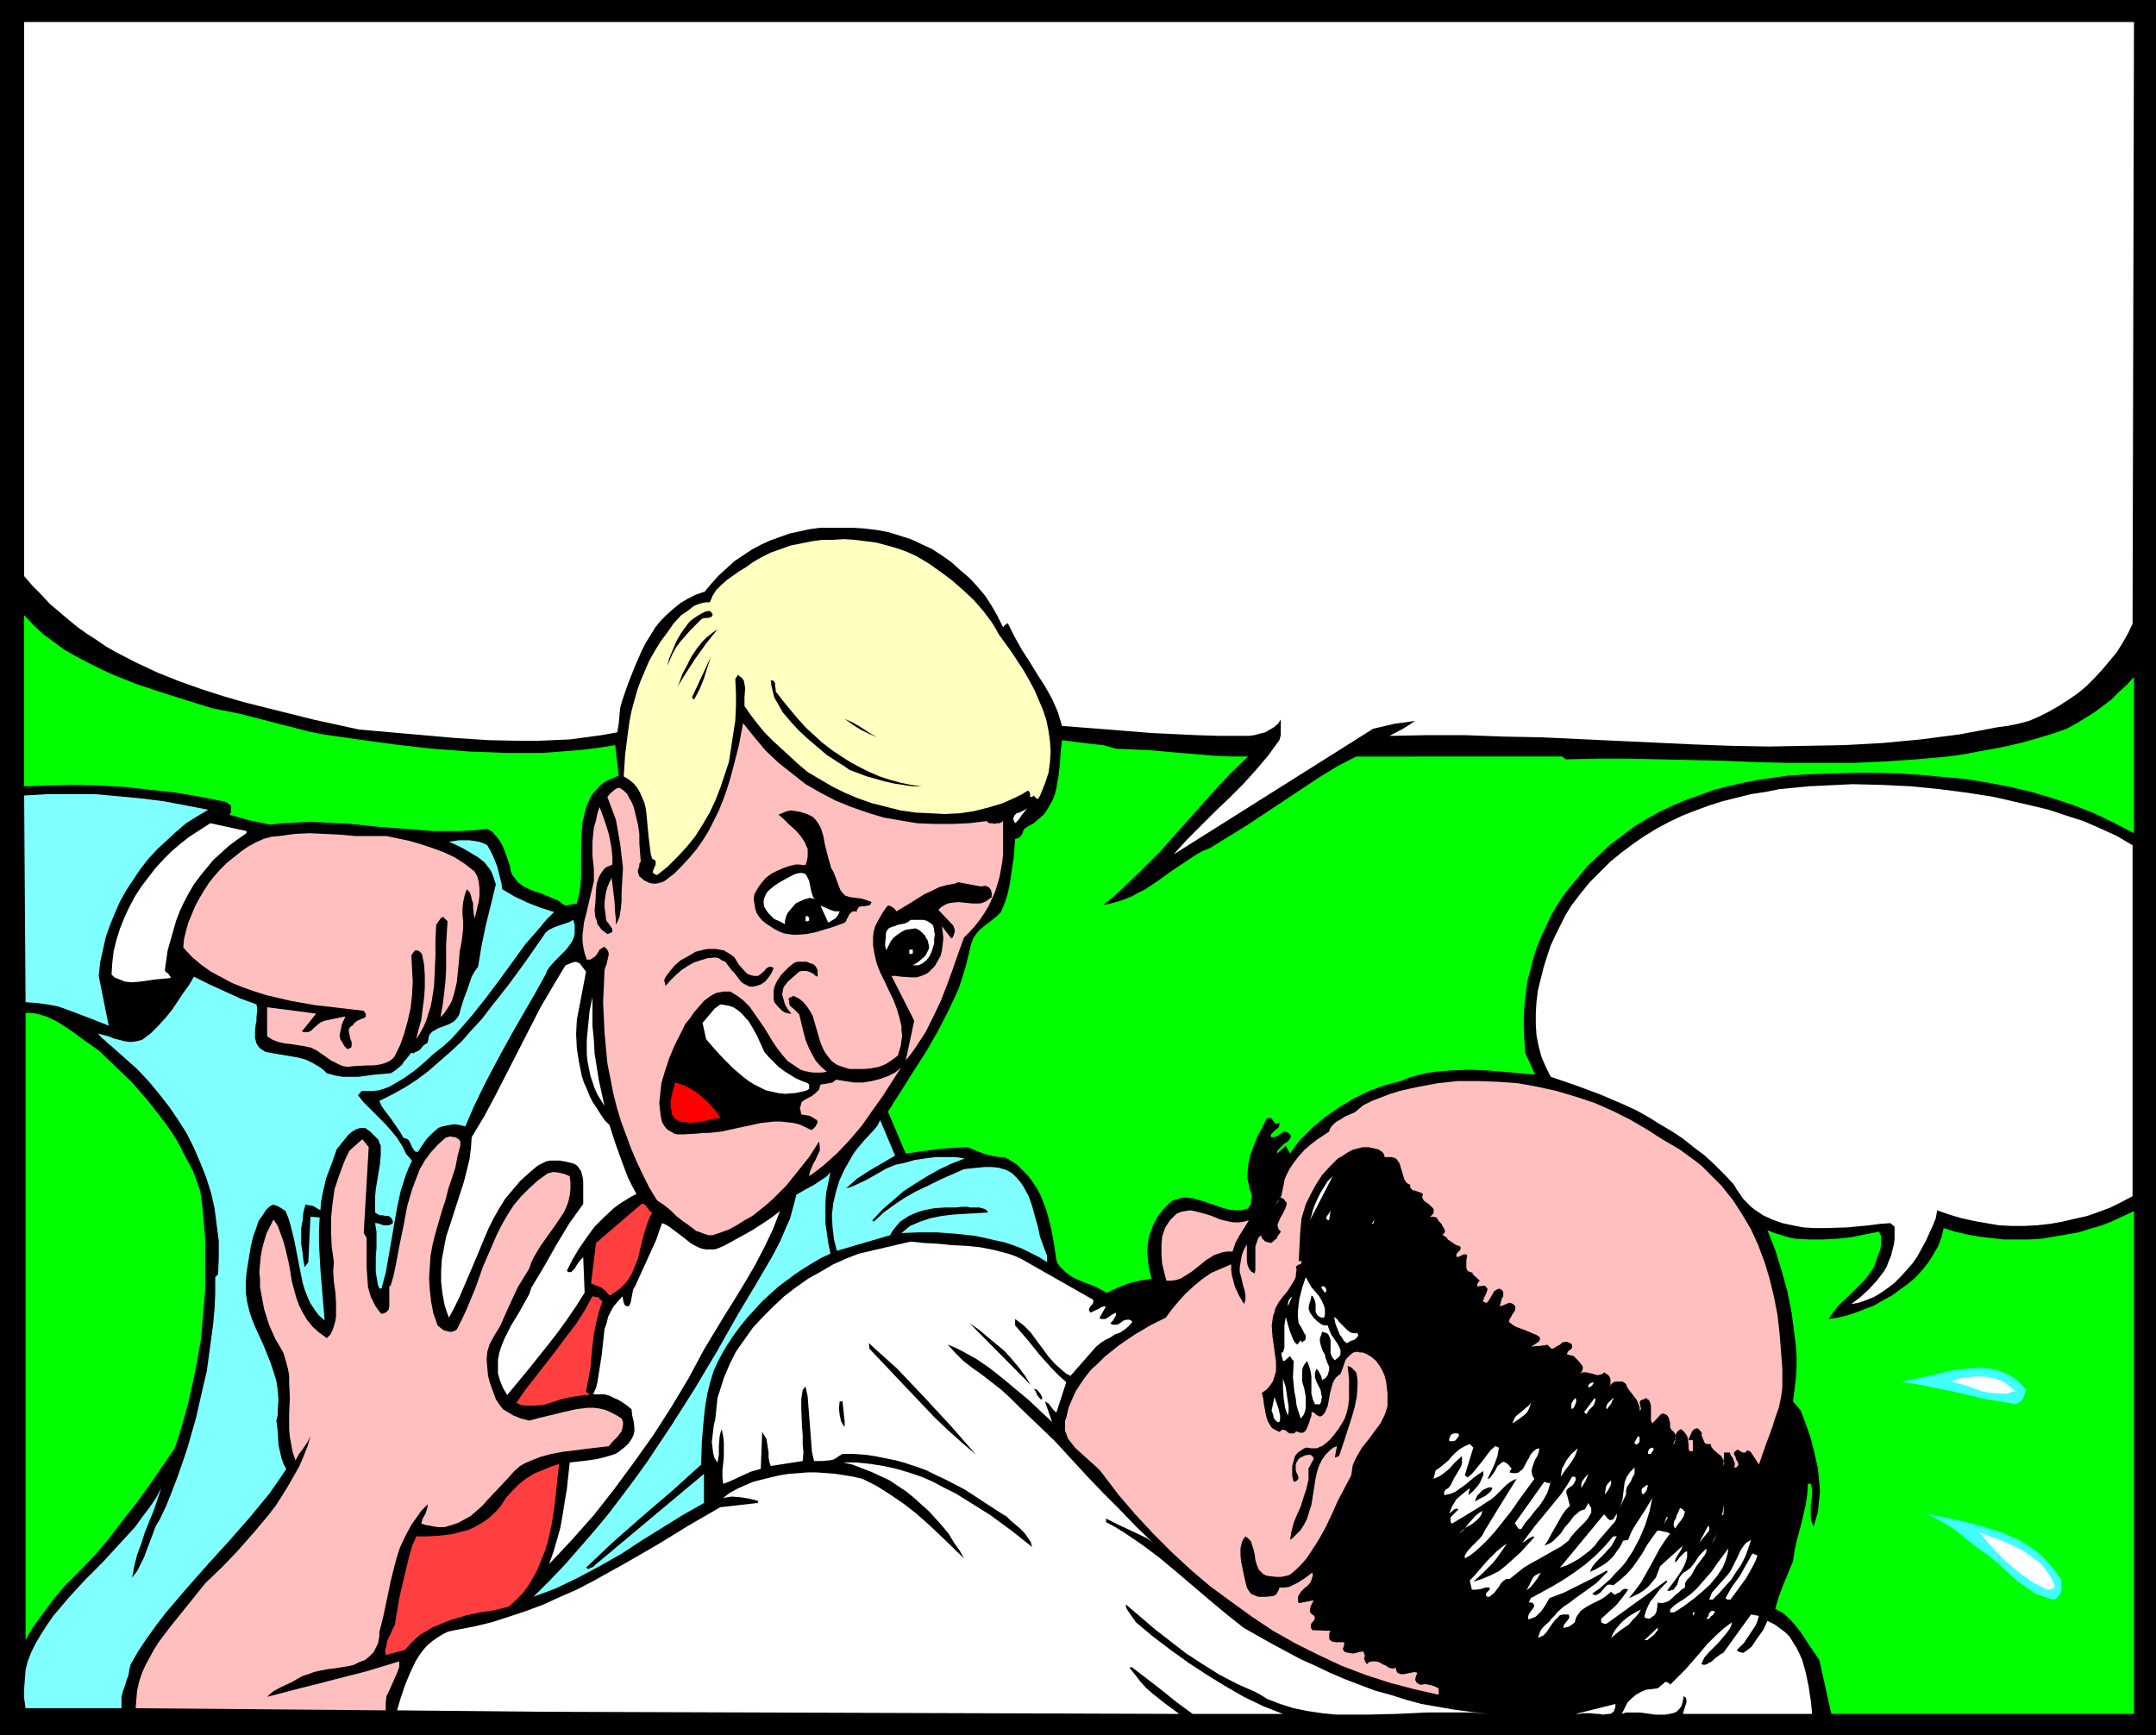 <?xml version="1.0" encoding="UTF-8" standalone="no"?>
<svg
   version="1.0"
   width="129.766mm"
   height="104.45mm"
   id="svg99"
   sodipodi:docname="Fight 4.wmf"
   xmlns:inkscape="http://www.inkscape.org/namespaces/inkscape"
   xmlns:sodipodi="http://sodipodi.sourceforge.net/DTD/sodipodi-0.dtd"
   xmlns="http://www.w3.org/2000/svg"
   xmlns:svg="http://www.w3.org/2000/svg">
  <rect width="100%" height="100%" fill="#333333" stroke="none"/>
  <sodipodi:namedview
     id="namedview99"
     pagecolor="#ffffff"
     bordercolor="#000000"
     borderopacity="0.25"
     inkscape:showpageshadow="2"
     inkscape:pageopacity="0.0"
     inkscape:pagecheckerboard="0"
     inkscape:deskcolor="#d1d1d1"
     inkscape:document-units="mm" />
  <defs
     id="defs1">
    <pattern
       id="WMFhbasepattern"
       patternUnits="userSpaceOnUse"
       width="6"
       height="6"
       x="0"
       y="0" />
  </defs>
  <path
     style="fill:#000000;fill-opacity:1;fill-rule:evenodd;stroke:none"
     d="M 490.455,394.772 H 0 V 0 h 490.455 z"
     id="path1" />
  <path
     style="fill:#ffffff;fill-opacity:1;fill-rule:evenodd;stroke:none"
     d="m 485.123,141.879 -0.97,2.101 -1.293,2.262 -1.293,2.101 -1.616,1.939 -1.616,1.939 -1.778,1.939 -1.939,1.939 -1.939,1.616 -2.101,1.454 -2.262,1.454 -2.262,1.293 -2.262,1.131 -2.262,0.97 -2.424,0.646 -2.424,0.485 -2.424,0.323 -4.202,0.808 -4.363,0.808 -8.726,1.131 -8.565,0.808 -8.726,0.485 -8.565,0.162 -8.726,0.162 -8.726,-0.162 -8.565,-0.323 -34.582,-1.616 -8.565,-0.162 -8.726,-0.323 h -8.565 l -8.565,0.162 3.07,-1.616 1.293,-0.808 1.454,-0.97 -1.131,0.162 -1.131,0.162 -2.424,0.323 -4.848,1.131 -45.41,28.602 3.07,-3.393 3.232,-3.232 3.232,-3.232 3.232,-3.07 3.07,-3.07 2.909,-3.232 2.747,-3.232 2.586,-3.555 0.323,-1.131 v -3.555 l -0.646,0.97 -0.97,0.808 -0.808,0.485 -1.131,0.646 -1.293,0.323 -1.131,0.323 -1.293,0.162 h -1.454 -5.171 l -5.333,-0.162 -10.181,-0.485 -10.019,-0.808 -10.342,-0.808 -0.485,-1.616 -0.485,-1.616 -1.293,-2.909 -1.616,-2.909 -1.778,-2.747 -1.778,-2.909 -1.778,-2.747 -1.616,-2.909 -1.454,-2.909 h -0.323 l -0.323,0.323 -0.485,0.485 -1.293,-2.585 -1.293,-2.262 -1.454,-2.262 -1.778,-2.101 -1.778,-1.939 -2.101,-1.778 -1.939,-1.778 -2.262,-1.616 -2.262,-1.454 -2.424,-1.131 -2.424,-1.131 -2.586,-0.808 -2.586,-0.808 -2.747,-0.485 -2.747,-0.323 -2.586,-0.162 h -2.586 -2.262 -2.424 l -2.424,0.323 -2.262,0.485 -2.262,0.485 -2.262,0.808 -2.262,0.808 -2.101,0.97 -2.101,1.131 -1.939,1.293 -1.939,1.293 -1.778,1.616 -1.778,1.616 -1.616,1.778 -1.616,1.939 -1.939,0.646 -1.939,0.97 -1.616,0.97 -1.616,1.293 -1.454,1.293 -1.454,1.454 -1.293,1.616 -0.97,1.616 -1.131,1.778 -0.97,1.939 -1.616,3.717 -1.454,3.717 -1.293,3.717 -0.485,1.778 -0.162,1.778 -0.162,1.778 -0.323,1.939 -3.555,0.646 -3.555,0.485 -3.717,0.485 -3.717,0.162 -3.717,0.162 h -3.717 l -7.434,-0.162 -7.434,-0.485 -14.706,-1.293 -7.272,-0.646 -10.342,-2.262 -10.342,-2.585 -5.171,-1.293 -5.01,-1.454 -5.01,-1.616 -5.01,-1.778 -4.848,-1.939 -4.848,-2.262 -4.686,-2.424 -2.262,-1.293 -2.101,-1.454 -2.262,-1.454 -2.262,-1.616 -1.939,-1.616 -2.101,-1.778 -2.101,-1.778 -1.939,-2.101 -1.939,-1.939 -1.939,-2.262 V 5.009 H 485.446 Z"
     id="path2" />
  <path
     style="fill:#ffffbf;fill-opacity:1;fill-rule:evenodd;stroke:none"
     d="m 227.209,144.303 2.909,4.04 2.747,4.201 1.293,2.262 1.131,2.101 0.97,2.262 0.97,2.262 0.808,2.424 0.485,2.424 0.323,2.262 0.162,2.424 -0.162,2.424 -0.323,2.424 -0.808,2.424 -0.97,2.424 -0.162,0.323 -0.162,0.323 -0.162,0.323 -0.323,0.162 -0.808,-0.808 -0.162,0.162 -0.162,0.162 h -0.485 v -0.808 l -0.162,-0.323 -0.323,-0.323 -1.293,0.808 -1.616,0.808 -2.909,1.293 -3.232,0.97 -3.232,0.808 -3.232,0.485 -3.394,0.162 -3.232,-0.162 -3.394,-0.162 -3.394,-0.485 -3.232,-0.808 -3.232,-0.808 -3.232,-1.131 -3.07,-1.293 -2.909,-1.454 -2.747,-1.616 -2.747,-1.616 -2.101,-1.778 -1.939,-1.778 -1.939,-1.778 -1.939,-1.778 -1.778,-1.778 -1.616,-1.939 -1.616,-2.101 -1.454,-2.101 v -1.131 -0.97 l 0.162,-1.939 -0.162,-0.97 -0.162,-0.808 -0.485,-0.646 -0.485,-0.323 -0.323,-0.323 -0.646,0.97 0.162,3.07 v 3.232 l -0.162,3.232 -0.485,3.07 -0.485,3.232 -0.485,3.07 -0.97,2.909 -0.97,2.909 -1.131,2.909 -1.293,2.747 -1.616,2.747 -1.616,2.585 -1.939,2.424 -2.101,2.262 -2.262,2.262 -2.424,1.939 -0.485,-0.162 -0.162,-0.162 -0.323,-0.162 v -0.323 l 0.162,-0.485 0.485,-1.131 v -0.485 -0.162 l -0.162,-0.323 -0.323,-0.162 -0.323,-0.162 -0.323,-1.131 -0.162,-1.293 -0.323,-2.585 -0.485,-5.171 -0.162,-1.293 -0.323,-1.293 -0.485,-1.131 -0.485,-1.131 -0.646,-1.131 -0.808,-0.97 -0.97,-0.808 -1.293,-0.808 0.323,-5.009 0.646,-5.009 0.323,-2.424 0.485,-2.424 0.646,-2.424 0.646,-2.262 0.808,-2.262 0.97,-2.262 0.97,-2.262 1.293,-2.262 1.293,-2.101 1.454,-1.939 1.454,-2.101 1.778,-1.939 1.454,-0.97 1.454,-1.131 0.808,-0.323 0.97,-0.323 0.808,-0.162 h 0.97 l 0.323,-0.646 0.323,-0.808 0.808,-1.293 1.293,-1.293 1.293,-1.131 2.747,-1.939 1.616,-0.97 1.293,-0.97 1.939,-1.131 2.262,-1.131 2.262,-0.808 2.262,-0.808 2.424,-0.485 2.424,-0.485 2.424,-0.323 h 2.424 l 2.424,-0.162 2.424,0.162 2.586,0.323 2.424,0.323 2.424,0.646 2.262,0.646 2.262,0.808 2.101,0.97 2.747,1.616 2.747,1.939 2.586,1.939 2.586,2.262 2.424,2.262 2.101,2.424 1.939,2.586 0.808,1.293 z"
     id="path3" />
  <path
     style="fill:#000000;fill-opacity:1;fill-rule:evenodd;stroke:none"
     d="m 162.085,139.617 v 0.323 l -0.162,0.323 -0.323,0.162 -0.485,0.162 h -0.808 l -0.485,0.162 -0.323,0.162 -2.424,2.424 -2.262,2.585 -0.97,1.293 -0.808,1.454 -0.646,1.454 -0.646,1.454 0.485,-1.778 0.808,-1.939 0.808,-1.939 1.131,-1.939 1.293,-1.778 0.646,-0.808 0.808,-0.646 0.97,-0.646 0.808,-0.485 0.97,-0.485 0.97,-0.162 z"
     id="path4" />
  <path
     style="fill:#00ff00;fill-opacity:1;fill-rule:evenodd;stroke:none"
     d="m 48.157,161.108 3.232,0.646 3.232,0.646 6.302,1.616 3.07,0.808 3.232,0.808 3.07,0.808 3.232,0.646 7.918,1.131 8.242,1.131 8.403,0.97 8.565,0.646 4.202,0.162 4.202,0.162 h 4.202 4.202 l 4.202,-0.323 4.202,-0.323 4.04,-0.485 4.04,-0.646 0.808,6.949 -1.131,0.485 -1.131,0.485 -0.97,0.485 -0.808,0.646 -0.646,0.646 -1.293,1.454 -0.485,0.808 -0.808,1.778 -0.485,1.778 -0.485,2.101 -0.162,1.939 -0.162,4.201 v 4.201 2.101 l -0.162,2.101 -0.323,1.939 -0.485,1.939 -2.586,0.485 -0.808,-0.485 -0.808,-0.646 -1.939,-0.808 -1.939,-0.808 -1.939,-0.646 -1.778,-0.808 -0.808,-0.485 -0.808,-0.646 -0.485,-0.646 -0.646,-0.808 -0.485,-0.97 -0.162,-1.131 -0.808,-2.424 -0.485,-1.293 -0.485,-1.131 -0.646,-1.131 -0.808,-0.97 -0.808,-0.97 -1.131,-0.646 -3.07,0.323 -3.232,0.162 h -3.07 -3.07 l -6.141,-0.485 -6.302,-0.485 -6.141,-0.646 -6.141,-0.323 -3.07,-0.162 -3.07,0.162 -3.07,0.162 -3.07,0.323 -2.262,-0.485 -2.424,-0.485 -2.262,-0.646 -2.262,-0.646 0.323,-0.485 v -0.485 -1.131 l -1.131,-0.808 -5.656,-1.131 -5.656,-0.97 -5.818,-0.646 -5.818,-0.646 -5.818,-0.323 -5.818,-0.162 -5.656,0.162 -5.656,0.162 v -38.944 l 2.101,2.262 2.262,2.101 2.424,1.778 2.424,1.778 2.586,1.454 2.747,1.454 2.586,1.293 2.747,1.293 5.656,2.262 5.818,1.939 5.656,1.778 z"
     id="path5" />
  <path
     style="fill:#000000;fill-opacity:1;fill-rule:evenodd;stroke:none"
     d="m 163.216,143.172 -2.586,3.232 -2.424,3.393 -2.101,3.232 -2.101,3.393 0.323,-0.646 0.323,-0.808 0.646,-1.778 0.97,-1.778 0.97,-1.939 1.293,-1.939 1.293,-1.616 0.808,-0.808 0.808,-0.646 0.808,-0.646 z"
     id="path6" />
  <path
     style="fill:#000000;fill-opacity:1;fill-rule:evenodd;stroke:none"
     d="m 157.883,159.169 -0.485,-0.485 4.363,-9.372 -0.808,2.424 -0.808,2.585 -0.97,2.424 z"
     id="path7" />
  <path
     style="fill:#00ff00;fill-opacity:1;fill-rule:evenodd;stroke:none"
     d="m 485.446,189.549 -4.363,-2.262 -4.686,-2.262 -4.525,-1.778 -4.848,-1.616 -4.848,-1.454 -4.848,-1.131 -5.01,-0.97 -5.01,-0.808 -5.01,-0.485 -5.171,-0.485 -5.171,-0.323 -5.01,-0.162 h -5.01 l -5.171,0.162 -5.01,0.162 -5.01,0.323 -3.394,0.485 -3.394,0.485 -3.394,0.646 -3.394,0.808 -3.232,0.808 -3.07,1.131 -3.232,1.131 -3.07,1.293 -3.07,1.454 -2.909,1.616 -2.909,1.778 -2.747,2.101 -2.586,1.939 -2.586,2.424 -2.586,2.424 -2.262,2.747 -1.778,2.101 -1.616,2.101 -1.454,2.262 -1.293,2.262 -1.131,2.424 -1.131,2.424 -0.97,2.424 -0.808,2.585 -0.646,2.585 -0.646,2.424 -0.323,2.747 -0.323,2.585 -0.162,2.747 v 2.586 l 0.162,2.909 0.162,2.586 2.262,5.009 -1.778,-0.162 -1.778,-0.162 -3.555,-0.323 -3.878,-0.323 -4.04,-0.162 -4.04,0.162 -1.939,0.162 -1.939,0.162 -1.939,0.323 -1.939,0.485 -1.778,0.485 -1.939,0.808 -3.717,0.97 -3.555,1.293 -3.555,1.778 -3.232,1.939 -3.232,2.262 -2.909,2.424 -2.747,2.747 -1.131,1.454 -1.131,1.616 -0.97,-1.778 -1.939,1.778 v -0.485 l 0.162,-0.323 0.646,-0.646 0.808,-0.808 0.808,-0.485 0.485,-0.646 0.162,-0.323 v -0.162 -0.323 l -0.323,-0.323 -0.485,-0.323 -0.646,-0.162 -0.808,0.485 -0.646,0.485 -0.808,0.323 h -0.323 -0.485 v -0.646 l 0.323,-0.323 0.646,-0.646 0.485,-0.323 0.323,-0.323 0.162,-0.485 v -0.646 l -0.323,0.323 h -0.162 -0.485 l -0.162,-0.323 -0.323,-0.323 -0.162,-0.323 -0.323,-0.323 h -0.485 -0.162 l -0.323,0.162 -0.97,1.939 -1.131,2.101 -0.808,2.101 -0.808,2.101 -0.485,2.262 -0.162,2.262 v 0.97 l 0.323,1.131 0.162,1.131 0.485,1.131 v 0.808 l -0.162,0.97 v 0.485 l -0.323,0.485 -0.323,0.485 -0.323,0.162 -1.293,0.323 h -1.293 l -1.293,-0.162 -1.293,-0.323 -2.424,-0.808 -2.424,-0.808 -1.131,-0.323 -1.131,-0.323 -1.293,-0.162 h -0.97 l -1.131,0.323 -1.131,0.323 -0.97,0.808 -1.131,1.131 -0.646,0.808 -0.646,0.808 -0.485,0.97 -0.485,0.808 -0.808,2.101 -0.485,1.939 -0.162,2.101 0.162,2.262 0.323,2.101 0.485,1.939 -2.747,0.485 -2.586,0.646 -2.424,0.97 -2.424,1.131 -1.454,-0.808 -1.616,-0.808 -1.778,-0.646 -1.616,-0.646 -1.616,-0.808 -1.293,-0.97 -1.293,-1.293 -0.485,-0.646 -0.323,-0.808 -0.485,-3.393 -0.646,-3.555 -0.808,-3.232 -0.485,-1.616 -0.646,-1.616 -0.646,-1.616 -0.808,-1.454 -0.97,-1.454 -0.97,-1.293 -1.131,-1.131 -1.293,-1.293 -1.454,-0.97 -1.454,-0.808 h -1.131 l -1.131,-0.162 -2.101,-0.485 -2.101,-0.808 -1.939,-0.808 -3.555,0.162 -3.555,0.323 -3.555,0.485 -3.394,0.485 -4.04,-9.534 5.818,-9.211 2.909,-4.525 2.586,-4.525 2.424,-4.686 1.131,-2.424 1.131,-2.424 0.808,-2.424 0.808,-2.585 0.646,-2.585 0.646,-2.747 0.485,-1.293 0.646,-0.97 0.808,-0.97 0.97,-0.808 2.101,-1.616 0.808,-0.646 0.97,-0.97 0.808,-1.939 0.646,-1.939 0.485,-2.101 0.323,-2.101 0.646,-4.363 0.323,-4.201 0.646,-0.162 0.485,-0.323 0.162,-0.162 0.323,-0.485 0.323,-0.97 0.323,-0.323 0.485,-0.323 1.454,-0.808 1.131,-0.97 1.131,-0.97 0.808,-1.131 0.646,-1.131 0.646,-1.131 0.485,-1.293 0.323,-1.293 0.485,-2.747 0.323,-2.747 0.162,-2.747 0.323,-2.747 6.302,0.808 3.07,0.323 2.909,0.808 3.717,0.162 3.717,0.162 7.434,0.646 7.595,0.646 3.717,0.162 h 3.878 l -4.202,4.04 -4.04,4.363 -3.878,4.363 -4.04,4.525 -3.878,4.363 -4.202,4.201 -4.202,4.04 -2.262,2.101 -2.262,1.778 1.616,-0.323 1.778,-0.485 1.454,-0.485 1.616,-0.646 1.454,-0.808 1.616,-0.808 2.909,-1.939 2.909,-2.101 2.909,-1.939 2.909,-1.939 1.454,-0.808 1.616,-0.646 4.202,-2.585 4.202,-2.585 16.322,-10.827 4.202,-2.585 4.363,-2.262 H 355.358 l 0.808,0.646 7.11,-0.162 h 7.11 l 14.544,0.323 7.272,0.162 7.434,0.323 7.272,0.162 h 7.434 7.272 l 7.272,-0.323 7.11,-0.485 7.11,-0.646 3.555,-0.485 3.394,-0.646 3.555,-0.646 3.232,-0.646 3.394,-0.808 3.394,-0.97 3.232,-0.97 3.232,-1.131 2.101,-1.131 2.101,-1.293 2.101,-1.293 1.939,-1.454 1.939,-1.454 1.778,-1.778 1.778,-1.616 1.616,-1.778 z"
     id="path8" />
  <path
     style="fill:#000000;fill-opacity:1;fill-rule:evenodd;stroke:none"
     d="m 176.79,157.715 1.616,2.101 1.616,1.939 1.616,1.939 1.778,1.939 1.939,1.778 1.778,1.616 2.101,1.616 1.939,1.293 2.262,1.454 2.101,1.131 2.262,1.131 2.262,0.97 2.424,0.808 2.424,0.646 2.262,0.485 2.586,0.323 h -2.262 l -2.101,-0.323 -2.101,-0.323 -2.101,-0.485 -4.04,-1.131 -3.878,-1.454 -1.131,-0.808 -1.293,-0.808 -2.747,-1.778 -4.363,-3.717 -1.939,-1.778 -1.939,-2.101 -1.778,-2.101 -0.646,-1.131 -0.646,-1.131 -0.646,-1.131 -0.323,-1.293 -0.323,-1.293 -0.162,-1.293 h 0.485 l 0.323,0.323 0.162,0.323 v 0.485 l 0.162,0.97 v 0.485 z"
     id="path9" />
  <path
     style="fill:#000000;fill-opacity:1;fill-rule:evenodd;stroke:none"
     d="m 199.576,167.734 -1.939,-0.808 -1.939,-0.97 -1.778,-1.131 -1.778,-1.293 1.778,0.808 1.939,1.131 1.939,1.293 z"
     id="path10" />
  <path
     style="fill:#ffbfbf;fill-opacity:1;fill-rule:evenodd;stroke:none"
     d="m 224.462,186.802 0.323,0.323 0.323,0.162 h 0.646 l 0.485,0.162 0.485,-0.162 h 0.646 l 0.323,-0.162 0.485,-0.323 v 3.717 3.717 l -0.162,1.778 -0.323,1.778 -0.323,1.778 -0.485,1.616 -0.485,1.616 -0.808,1.778 -0.646,1.454 -0.97,1.616 -0.97,1.454 -1.131,1.454 -1.293,1.454 -1.293,1.293 -1.293,3.555 -1.293,3.717 -1.293,3.555 -1.454,3.717 -1.616,3.393 -1.778,3.555 -2.101,3.232 -1.131,1.616 -1.293,1.616 1.939,-9.049 -5.171,-10.18 h 0.97 l 1.131,0.162 2.424,0.162 h 1.131 l 1.131,-0.323 1.131,-0.485 0.485,-0.323 0.485,-0.485 0.97,-0.97 0.646,-1.131 0.646,-1.131 0.323,-1.293 0.162,-1.293 0.162,-1.454 -0.162,-1.454 -0.162,-1.293 2.101,2.747 0.323,-0.162 0.162,-0.323 0.162,-0.485 0.162,-0.485 v -0.485 l -0.162,-0.485 -0.162,-0.485 -0.323,-0.323 -3.07,-3.232 0.646,-0.646 0.808,-0.485 0.646,-0.323 0.808,-0.162 1.616,-0.162 1.616,0.162 1.616,0.162 h 1.616 l 0.646,-0.162 0.808,-0.323 0.646,-0.485 0.646,-0.485 v -0.485 -0.485 l -0.162,-0.646 -0.485,-0.646 -0.808,-0.323 -0.97,0.162 -0.97,-0.162 -1.616,-0.323 -1.778,-0.323 -0.808,-0.162 -0.808,0.323 -1.778,0.323 -1.778,0.485 -1.616,0.808 -1.778,0.808 -3.07,1.939 -3.232,1.939 -0.162,-0.162 -0.162,-0.323 -0.646,-0.485 -0.323,-0.162 -0.323,-0.162 h -0.323 l -0.323,0.323 -0.808,1.131 -0.646,1.131 -0.646,1.131 -0.485,0.97 -0.323,1.131 -0.162,1.131 v 0.97 1.131 l 0.323,1.939 0.485,2.101 0.808,2.101 0.97,1.939 0.97,2.101 0.97,1.939 0.808,2.101 0.646,2.101 0.485,2.101 v 0.97 l 0.162,1.131 -0.323,2.262 -0.323,1.131 -0.323,1.131 -1.293,0.97 -1.454,0.97 -1.616,0.646 -1.616,0.323 -1.616,0.162 h -1.778 -1.616 l -1.616,-0.485 -1.293,-0.485 -1.131,-0.808 -0.808,-0.97 -0.808,-1.131 -0.485,-0.97 -0.485,-1.131 -1.454,-5.009 -0.323,-1.131 -0.646,-1.131 -0.646,-0.97 -0.808,-0.97 -0.97,-0.808 -1.293,-0.646 -0.323,0.162 -0.162,0.162 h -0.323 l -0.323,0.323 v 0.162 l 0.162,0.323 v 0.646 l 0.162,0.485 0.97,0.808 0.808,0.808 0.323,0.323 0.162,0.646 0.808,3.393 0.485,1.778 0.646,1.616 0.808,1.616 0.808,1.454 1.131,1.293 1.454,1.293 -1.131,0.162 h -2.101 l -1.778,-0.323 -0.97,-0.323 -1.454,-0.97 -1.454,-0.97 -1.131,-1.293 -1.131,-1.454 -1.131,-1.616 -1.939,-3.232 -2.262,-3.232 -1.131,-1.616 -1.293,-1.293 -1.454,-1.131 -1.616,-0.97 h -0.808 -0.808 l -0.808,0.162 -0.808,0.162 -0.646,0.323 -0.808,0.485 -1.293,0.97 -1.131,1.293 -1.131,1.293 -0.97,1.454 -0.97,1.131 -1.293,2.586 -1.293,2.585 -1.131,2.747 -0.97,2.909 -0.808,2.747 -0.323,3.07 -0.162,1.454 0.162,1.454 0.162,1.454 0.323,1.454 0.485,0.808 0.485,0.646 0.646,0.485 0.646,0.323 0.485,0.323 0.646,0.162 h 1.616 l 2.909,-0.162 1.454,-0.162 h 1.293 l 2.909,-0.323 2.909,-0.646 3.07,-0.646 2.909,-0.646 3.07,-0.323 h 1.454 l 1.454,0.162 1.454,0.162 1.293,0.323 1.454,0.646 1.293,0.646 0.485,-0.323 0.485,-0.485 0.323,-0.646 0.162,-0.323 -0.162,-0.485 -0.808,-0.485 -0.808,-0.485 -0.97,-0.162 -0.97,-0.162 -0.162,-0.808 -0.162,-0.646 0.162,-0.485 0.162,-0.646 0.162,-0.323 0.485,-0.323 0.808,-0.485 0.97,-0.485 0.808,-0.646 0.485,-0.485 0.323,-0.323 0.162,-0.646 0.162,-0.485 0.97,-0.162 0.97,-0.162 0.808,-0.162 0.808,-0.646 1.939,0.323 2.101,0.323 h 2.101 l 1.939,-0.323 1.939,-0.485 1.778,-0.646 1.616,-0.808 0.808,-0.646 0.646,-0.646 -4.363,6.787 -2.424,3.393 -2.262,3.232 -2.747,3.232 -2.747,2.909 -3.07,2.747 -1.616,1.293 -1.778,1.293 0.162,-0.97 0.323,-0.808 0.485,-1.131 0.485,-0.808 0.485,-1.131 0.485,-0.97 v -0.97 l -0.162,-1.131 -2.262,3.555 -2.586,3.232 -2.586,3.232 -2.909,2.909 -1.616,1.454 -1.616,1.293 -1.616,1.293 -1.778,0.97 -1.778,1.131 -1.778,0.97 -1.778,0.646 -1.939,0.646 h -0.97 l -0.97,-0.323 -0.808,-0.323 -0.97,-0.323 -1.454,-1.131 -1.616,-1.131 -1.454,-1.131 -1.293,-1.293 -1.616,-1.293 -1.454,-0.97 -1.778,-2.909 -1.454,-2.909 -1.454,-3.07 -1.293,-3.07 -1.131,-3.07 -1.131,-3.07 -0.97,-3.232 -0.808,-3.232 -0.646,-3.393 -0.646,-3.232 -0.323,-3.393 -0.323,-3.555 -0.162,-3.393 -0.162,-3.555 0.162,-3.555 0.162,-3.717 0.162,-0.646 0.323,-0.808 0.323,-1.454 0.162,-0.808 -0.162,-0.646 -0.323,-0.485 -0.323,-0.323 -0.323,-0.162 -0.485,0.323 -0.485,0.323 -0.646,1.131 -0.485,0.485 -0.485,0.323 -0.485,0.323 h -0.808 l -0.485,-1.454 -0.323,-1.454 -0.162,-1.293 v -1.454 l 0.162,-1.293 0.162,-1.454 0.646,-2.585 0.646,-2.747 0.646,-2.747 0.323,-1.293 v -1.454 -1.454 l -0.162,-1.454 -0.162,-1.454 v -1.616 -1.616 l 0.162,-1.616 0.162,-1.616 0.485,-1.616 0.323,-1.616 0.485,-1.454 1.131,3.07 0.97,3.07 0.323,1.616 0.323,1.778 0.162,1.778 v 1.778 l -0.646,0.323 -0.808,0.323 -0.485,0.485 -0.485,0.646 -0.323,0.485 -0.323,0.646 -0.485,1.454 -0.162,1.454 -0.162,3.07 -0.162,1.454 0.162,1.616 0.323,0.808 0.162,0.808 0.485,0.646 0.485,0.646 0.646,0.485 0.646,0.485 0.485,-0.162 0.323,-0.162 0.323,-0.162 v -0.162 -0.485 l -0.323,-0.485 -0.323,-0.485 -0.485,-0.646 -0.323,-0.485 v -0.485 l -0.323,-2.424 v -1.131 l 0.162,-1.131 0.162,-1.131 0.323,-1.131 0.485,-1.131 0.485,-0.97 0.162,1.293 0.162,1.293 0.323,2.747 0.162,2.747 0.162,1.293 v 1.293 l 0.485,-0.97 0.323,-0.808 0.323,-1.939 0.162,-1.778 v -1.939 l 0.162,-2.747 0.162,-2.747 -0.323,-2.747 -0.323,-2.747 -0.485,-2.747 -0.485,-2.747 -0.97,-2.586 -0.97,-2.585 0.646,-0.808 0.97,-0.808 0.485,-0.323 0.646,-0.162 0.485,0.323 0.485,0.323 0.808,0.808 0.485,0.97 0.485,0.808 0.485,1.131 0.485,1.939 0.485,2.101 0.323,2.101 v 2.101 l 0.323,4.201 -0.323,0.485 v 0.485 l -0.323,0.97 v 0.485 l 0.162,0.485 0.162,0.485 0.485,0.323 0.485,0.485 0.646,0.323 0.646,0.323 0.808,0.162 h 0.808 l 0.646,-0.162 0.646,-0.162 0.646,-0.323 2.101,-1.616 1.778,-1.778 1.778,-1.939 1.616,-1.939 1.454,-2.101 1.293,-2.101 1.131,-2.262 1.131,-2.262 0.97,-2.424 0.808,-2.262 0.808,-2.585 0.646,-2.424 1.293,-5.009 0.97,-5.171 2.586,3.232 2.586,3.07 2.909,2.747 3.07,2.424 3.07,2.424 3.394,1.939 3.394,1.778 3.555,1.454 3.717,1.293 3.717,1.131 3.717,0.646 3.878,0.646 3.878,0.162 h 4.04 l 3.878,-0.162 z"
     id="path11" />
  <path
     style="fill:#000000;fill-opacity:1;fill-rule:evenodd;stroke:none"
     d="m 200.222,168.057 2.586,0.808 z"
     id="path12" />
  <path
     style="fill:#ffffff;fill-opacity:1;fill-rule:evenodd;stroke:none"
     d="m 485.123,192.296 v 79.827 l -2.424,1.293 -2.586,1.293 -2.586,0.97 -2.747,0.97 -2.909,0.646 -2.747,0.646 -2.747,0.485 -2.909,0.323 -3.07,0.162 h -2.747 l -2.909,-0.162 -2.909,-0.485 -2.747,-0.485 -2.909,-0.646 -2.747,-0.808 -2.747,-0.97 -0.323,1.778 -0.646,1.616 -0.808,1.778 -0.808,1.778 -0.97,1.778 -0.97,1.778 -1.131,1.616 -1.293,1.454 -1.293,1.454 -1.454,1.454 -1.454,1.131 -1.616,1.131 -1.616,0.97 -1.616,0.646 -1.778,0.646 -1.778,0.323 2.101,-1.616 1.939,-1.778 1.778,-1.939 1.616,-2.101 0.646,-1.131 0.485,-1.293 0.485,-1.131 0.323,-1.293 0.323,-1.293 0.162,-1.293 v -1.293 -1.454 l -0.97,-0.808 -2.262,0.162 -2.424,0.323 -5.01,0.485 -5.01,0.162 h -2.586 l -2.586,-0.162 -2.424,-0.485 -2.262,-0.485 -2.262,-0.808 -2.101,-0.97 -1.939,-1.293 -0.808,-0.646 -0.97,-0.97 -0.808,-0.808 -0.646,-0.97 -0.808,-1.131 -0.646,-1.131 -2.101,-2.262 -2.262,-2.262 -2.262,-2.101 -2.586,-1.939 -2.424,-1.939 -2.424,-1.616 -2.747,-1.616 -2.586,-1.616 -2.586,-1.454 -2.747,-1.293 -5.656,-2.424 -5.656,-2.101 -5.656,-1.939 -1.131,-2.262 -0.97,-2.262 -0.646,-2.424 -0.485,-2.424 -0.162,-2.585 v -2.585 l 0.162,-2.586 0.323,-2.585 0.646,-2.585 0.646,-2.585 0.808,-2.585 0.808,-2.424 1.131,-2.424 1.131,-2.262 1.131,-2.262 1.293,-2.101 2.101,-2.747 2.101,-2.585 2.424,-2.424 2.262,-2.262 2.586,-2.101 2.586,-1.939 2.586,-1.778 2.909,-1.778 2.747,-1.454 3.07,-1.454 2.909,-1.131 3.07,-1.131 3.07,-0.97 3.232,-0.808 3.232,-0.808 3.232,-0.485 3.232,-0.646 6.626,-0.646 3.394,-0.162 6.626,-0.323 6.626,0.162 6.626,0.323 6.464,0.646 6.302,0.808 6.141,0.97 4.202,0.97 4.202,0.97 4.04,0.97 3.878,1.293 4.04,1.293 3.717,1.616 3.878,1.778 z"
     id="path13" />
  <path
     style="fill:#000000;fill-opacity:1;fill-rule:evenodd;stroke:none"
     d="m 210.403,178.884 h 1.616 z"
     id="path14" />
  <path
     style="fill:#7fffff;fill-opacity:1;fill-rule:evenodd;stroke:none"
     d="m 47.349,184.216 -2.424,1.454 -2.586,1.616 -2.262,1.939 -2.101,1.939 -2.101,1.939 -2.101,2.262 -1.778,2.262 -1.616,2.424 -1.616,2.424 -1.454,2.585 -1.131,2.585 -1.131,2.747 -0.97,2.747 -0.646,2.909 -0.646,2.909 -0.323,3.07 2.262,11.312 -4.525,-1.778 -4.686,-1.778 -2.262,-0.808 -2.586,-0.485 -2.424,-0.323 -2.424,-0.162 -0.323,-47.024 5.494,-0.323 h 5.333 5.171 l 5.333,0.485 5.171,0.485 5.171,0.646 5.171,0.97 z"
     id="path15" />
  <path
     style="fill:#ffffff;fill-opacity:1;fill-rule:evenodd;stroke:none"
     d="m 230.926,187.287 -0.162,-0.323 -0.162,-0.323 -0.162,-0.485 0.162,-0.162 0.162,-0.485 0.485,-0.485 0.646,-0.162 0.323,-0.162 0.323,-0.162 0.646,-0.323 0.485,-0.323 -1.293,1.616 -0.646,0.97 z"
     id="path16" />
  <path
     style="fill:#000000;fill-opacity:1;fill-rule:evenodd;stroke:none"
     d="m 184.87,185.832 0.646,0.646 0.485,0.646 0.485,0.808 0.323,0.646 0.485,1.616 0.323,1.778 0.808,3.232 0.485,1.616 0.162,0.646 0.485,0.808 0.323,0.808 0.323,0.808 0.646,1.778 0.323,0.808 0.485,0.646 0.646,0.646 0.97,0.323 2.586,0.323 1.131,0.323 1.293,0.485 -0.162,0.323 -0.162,0.323 -0.485,0.162 -0.97,0.162 h -0.646 l -0.485,0.162 -0.323,0.485 -0.162,0.323 v 0.323 l -0.323,-0.162 h -0.323 l -0.485,0.162 -0.323,0.323 -0.323,0.323 -0.162,0.485 -0.323,0.485 -0.162,0.485 -0.323,0.323 -2.101,0.808 -2.101,0.646 -2.101,0.646 -2.262,0.485 -2.101,0.162 h -1.131 l -1.131,-0.162 -0.97,-0.162 -1.131,-0.485 -0.97,-0.485 -0.97,-0.646 -0.97,-0.646 -0.808,-0.646 -0.808,-0.97 -0.485,-0.808 -0.323,-0.97 -0.162,-1.131 -0.162,-0.97 0.162,-1.131 0.808,-1.454 0.808,-1.131 0.97,-1.131 1.293,-0.97 1.293,-0.646 1.454,-0.646 1.454,-0.485 1.454,-0.323 2.101,0.162 0.323,-0.97 0.162,-0.97 v -0.808 -0.97 l -0.323,-0.646 -0.323,-0.808 -0.97,-1.454 -1.131,-1.293 -1.454,-1.293 -1.293,-1.293 -1.131,-0.97 1.131,-0.485 0.808,-0.323 0.97,-0.162 0.97,0.162 0.97,0.162 1.131,0.323 0.808,0.323 z"
     id="path17" />
  <path
     style="fill:#ffffff;fill-opacity:1;fill-rule:evenodd;stroke:none"
     d="m 56.075,189.549 -2.101,1.454 -1.939,1.454 -1.778,1.616 -1.778,1.616 -1.454,1.778 -1.454,1.778 -1.454,1.939 -1.131,1.939 -1.131,2.101 -0.97,2.101 -0.808,2.101 -0.646,2.262 -0.646,2.262 -0.646,2.262 -0.323,2.262 -0.323,2.262 0.323,0.485 0.323,0.162 0.162,0.162 0.323,0.485 0.162,0.162 v 0.323 l -1.778,0.162 -1.778,0.162 -3.394,0.485 -1.778,0.162 -1.616,-0.162 -0.808,-0.323 -0.808,-0.323 -0.808,-0.323 -0.646,-0.646 0.162,-2.585 0.323,-2.747 0.646,-2.585 0.808,-2.585 0.97,-2.424 1.131,-2.424 1.293,-2.424 1.454,-2.262 1.616,-2.101 1.616,-2.101 1.939,-2.101 1.778,-1.778 2.101,-1.778 2.101,-1.616 2.262,-1.454 2.262,-1.454 8.242,1.778 z"
     id="path18" />
  <path
     style="fill:#ffbfbf;fill-opacity:1;fill-rule:evenodd;stroke:none"
     d="m 107.949,198.275 0.646,1.131 0.323,1.293 0.162,1.454 v 1.454 l -0.162,1.454 -0.323,1.293 -0.323,1.454 -0.323,1.131 -0.162,-0.808 -0.162,-1.616 v -0.97 l -0.323,-0.97 -0.162,-0.808 -0.323,-0.808 -0.646,-0.646 -0.485,1.454 -0.323,1.454 -0.162,1.454 v 1.454 l 0.162,1.454 v 1.616 l -0.162,1.454 -0.162,1.454 -0.485,2.424 -0.162,2.262 -0.485,4.686 -0.485,2.101 -0.323,1.131 -0.323,0.97 -0.485,0.97 -0.646,0.97 -0.646,0.97 -0.808,0.808 0.485,-2.585 0.323,-2.585 0.323,-2.909 0.162,-2.747 V 214.919 l 0.162,-2.747 0.162,-2.585 -0.323,-0.323 -0.162,-0.162 -0.162,-0.162 -0.323,-0.323 h -0.162 l -0.323,0.162 -1.131,1.616 -0.162,3.555 v 3.393 l -0.162,3.555 -0.162,3.393 -0.485,3.232 -0.323,1.616 -0.485,1.454 -0.485,1.616 -0.646,1.454 -0.808,1.454 -0.808,1.293 0.485,-2.101 0.646,-2.262 0.323,-2.585 0.323,-2.424 0.162,-2.424 v -2.585 l -0.162,-2.585 -0.485,-2.424 -0.646,-0.646 -0.485,-0.162 h -0.485 l -0.808,1.131 0.162,2.909 0.162,3.07 -0.162,3.07 -0.323,2.909 -0.646,2.909 -0.808,2.909 -0.97,2.747 -1.293,2.586 -0.485,0.485 -0.646,0.485 -1.131,0.485 -1.293,0.323 -1.454,0.162 h -1.454 l -2.747,0.162 -1.454,0.162 -0.97,-0.162 -0.808,-0.323 -1.939,-0.97 -1.616,-1.131 -1.616,-1.131 -1.293,-0.646 -1.454,-0.323 -3.07,-0.485 -1.454,-0.162 -1.454,-0.323 -1.293,-0.485 -1.293,-0.808 v -6.625 l 11.15,1.454 -3.232,4.04 0.323,0.162 h 0.323 0.808 l 0.646,-0.323 0.485,-0.485 1.293,-1.131 0.485,-0.323 0.808,-0.323 4.686,-0.97 -0.162,0.485 -0.323,0.646 -0.323,0.808 -0.162,0.808 -0.162,0.808 -0.162,0.808 0.162,0.808 0.485,0.808 0.485,0.808 0.646,0.646 0.485,-0.162 0.323,-0.162 0.162,-0.323 v -0.323 -0.646 l -0.323,-0.808 -0.162,-0.808 -0.162,-0.808 v -0.323 l 0.162,-0.485 0.323,-0.323 0.323,-0.162 0.485,-0.646 0.646,-0.485 1.131,-0.485 0.485,-0.162 0.323,-0.323 v -0.323 -0.162 l -0.162,-0.323 -0.323,-0.485 -5.494,-0.646 -2.747,-0.323 -2.909,-0.323 -5.494,-0.97 -2.747,-0.646 -2.747,-0.646 -2.586,-0.808 -2.747,-0.97 -2.424,-0.97 -2.424,-1.293 -2.424,-1.293 -2.262,-1.616 -2.101,-1.778 -1.939,-2.101 0.162,-1.939 0.485,-1.939 0.485,-1.778 0.808,-1.939 0.808,-1.939 0.97,-1.778 0.97,-1.616 1.131,-1.778 1.293,-1.616 1.293,-1.454 1.454,-1.454 1.616,-1.293 1.616,-1.293 1.616,-1.131 1.778,-0.97 1.778,-0.808 1.778,-0.485 1.778,-0.162 3.555,-0.485 3.394,-0.162 3.394,0.162 3.394,0.162 3.555,0.323 h 3.555 3.555 l 5.333,1.131 2.747,0.808 2.424,0.808 2.586,0.97 2.424,1.131 2.262,1.454 z"
     id="path19" />
  <path
     style="fill:#7fffff;fill-opacity:1;fill-rule:evenodd;stroke:none"
     d="m 110.857,192.296 0.646,1.131 0.646,1.293 0.97,2.424 0.646,2.585 0.323,1.293 0.162,1.293 2.747,1.616 3.07,1.454 2.909,1.131 3.07,0.97 -1.778,1.778 -1.616,1.939 -3.232,3.717 -2.909,4.04 -3.07,4.201 -2.909,3.878 -3.07,3.878 -3.232,3.717 -1.616,1.778 -1.778,1.616 -2.262,1.778 -2.101,1.939 -2.101,1.778 -2.262,1.616 -2.424,1.454 -1.131,0.646 -1.293,0.485 -1.131,0.323 -1.293,0.162 h -1.293 -1.293 l -0.808,0.97 1.293,1.616 1.616,1.616 3.07,3.07 1.454,1.616 1.454,1.778 1.131,1.778 0.97,1.939 1.293,1.454 -0.808,1.778 -0.646,1.616 -1.131,3.555 -0.808,3.717 -0.646,3.717 -1.293,7.433 -0.646,3.717 -0.97,3.555 h -0.485 l -0.323,-0.808 -0.162,-0.97 -0.323,-1.939 v -1.778 -1.778 l 0.162,-1.939 v -1.939 -1.778 l -0.323,-1.939 h 0.485 l 0.485,0.162 0.97,0.323 h 0.646 0.485 l 0.485,-0.162 0.485,-0.323 v -0.485 l -0.162,-0.323 -0.323,-0.485 -0.485,-0.323 h -0.646 l -0.646,-0.162 h -0.646 l -0.646,-0.323 -0.485,-0.323 v -1.778 -1.778 l 0.162,-1.778 0.323,-1.939 0.646,-3.878 0.162,-1.939 v -2.101 l -0.323,-0.646 -0.162,-0.646 -0.485,-0.485 -0.485,-0.485 -0.97,-0.97 -1.131,-0.808 h -1.131 l -0.97,0.323 -0.808,0.485 -0.808,0.646 -1.454,1.778 -1.293,1.616 -1.131,3.232 -1.293,3.393 -0.808,3.555 -0.323,1.778 -0.162,1.939 -1.616,-0.97 -0.808,-0.162 -0.97,-0.162 -0.485,1.778 -0.162,1.778 -0.323,1.778 v 3.717 l 0.323,1.939 0.162,1.616 0.323,1.616 0.808,-1.131 0.485,-10.342 2.101,0.162 -0.162,3.07 v 2.747 l 0.323,5.979 0.485,5.817 0.485,5.817 -1.293,-1.131 -0.97,-1.293 -0.97,-1.454 -0.646,-1.454 -0.646,-1.616 -0.485,-1.616 -0.646,-3.232 -1.293,-6.625 -0.808,-3.232 -0.485,-1.616 -0.646,-1.616 -0.97,-0.646 -0.808,-0.485 -0.485,-0.162 -0.485,-0.162 -0.485,0.162 -0.485,0.323 -0.808,0.808 -0.485,0.808 -1.131,1.616 -0.646,1.939 -0.646,1.778 -0.485,2.101 -0.323,1.939 -0.646,4.04 -0.162,2.262 v 2.262 l 0.323,2.101 0.485,2.101 0.646,1.939 0.808,1.939 1.778,3.878 1.616,4.04 0.646,1.939 0.646,2.101 0.323,2.101 0.162,2.262 -0.162,2.262 v 1.131 l -0.323,1.293 0.162,1.131 0.162,1.454 0.162,2.909 0.323,1.454 0.323,1.454 0.485,1.454 0.646,1.131 -1.939,2.909 -1.939,2.747 -2.262,2.747 -2.262,2.747 -4.686,5.333 -4.848,5.333 -4.848,5.494 -4.686,5.494 -2.101,2.747 -2.101,2.909 -1.939,2.909 -1.778,3.07 -0.323,1.293 -0.162,1.131 -0.485,1.293 -0.323,1.131 -0.485,1.293 -0.323,1.293 v 1.293 1.293 H 5.818 l -0.323,-2.262 v -2.262 l 0.162,-2.101 0.162,-2.101 0.485,-1.939 0.808,-2.101 0.97,-1.939 1.131,-1.939 1.454,-2.262 1.454,-2.101 1.778,-2.101 1.778,-2.101 3.717,-4.04 3.878,-3.878 3.717,-4.04 3.717,-4.04 1.616,-2.262 1.616,-2.101 1.454,-2.101 1.293,-2.424 -0.808,2.424 -0.808,2.424 -2.101,5.171 -0.808,2.585 -0.97,2.586 -0.646,2.585 -0.485,2.585 1.131,-1.454 0.808,-1.616 0.808,-1.616 0.646,-1.778 1.293,-3.393 0.646,-1.778 0.97,-1.616 1.454,-3.07 1.293,-3.232 1.293,-3.393 1.131,-3.232 1.131,-3.393 0.97,-3.393 0.97,-3.393 0.808,-3.555 0.808,-3.555 0.808,-3.393 0.485,-3.555 0.485,-3.555 0.485,-3.555 0.323,-3.555 0.162,-3.555 v -3.717 l 0.646,-0.646 0.162,-3.878 v -3.717 l -0.485,-3.717 -0.485,-3.717 -0.808,-3.555 -1.131,-3.555 -1.293,-3.232 -1.454,-3.393 -1.616,-3.232 -1.939,-3.07 -2.101,-3.07 -2.262,-2.909 -2.424,-2.909 -2.586,-2.747 -2.909,-2.585 -2.909,-2.585 -0.808,-0.646 -0.646,-0.646 -0.808,-0.646 -0.808,-0.97 1.131,0.323 1.293,0.323 1.131,0.485 1.293,0.323 1.293,0.323 1.293,0.162 1.293,-0.162 1.293,-0.323 1.939,-1.454 1.778,-1.778 1.616,-1.778 1.454,-1.778 2.586,-3.878 1.293,-1.778 1.131,-1.939 3.555,1.778 3.555,1.616 3.555,1.616 3.555,1.293 0.162,0.808 v 0.646 l -0.162,1.616 v 0.808 l -0.162,0.646 -0.162,1.616 v 1.454 l 0.162,0.646 0.162,0.646 0.323,0.485 0.323,0.485 0.646,0.485 0.808,0.485 1.778,0.323 1.939,0.323 3.717,0.646 1.778,0.485 1.616,0.808 1.616,0.97 0.808,0.646 0.646,0.646 1.778,0.485 1.778,0.323 h 1.939 1.778 l 3.555,-0.485 3.717,-0.323 0.808,-0.485 0.646,-0.485 1.131,-0.97 0.485,-0.808 0.485,-0.485 1.131,-1.454 0.485,0.162 0.485,-0.323 0.485,-0.162 0.485,-0.323 0.808,-0.97 0.97,-0.646 0.162,-0.808 0.162,-0.808 0.323,-0.485 0.485,-0.485 0.646,-0.323 0.485,-0.323 1.293,-0.485 1.293,-0.485 1.131,-0.646 0.485,-0.485 0.485,-0.646 0.323,-0.646 0.162,-0.808 0.808,-2.585 0.97,-2.585 0.808,-2.424 0.646,-1.131 0.808,-1.131 0.808,-4.848 0.97,-4.686 1.131,-4.525 1.131,-4.686 -0.323,-0.97 -0.323,-0.97 -0.323,-0.808 -0.485,-0.808 -1.131,-1.454 -1.454,-1.131 -1.616,-0.97 -1.616,-0.97 -1.616,-0.808 -1.778,-0.808 1.131,-0.162 1.131,-0.162 h 1.131 1.293 l 1.131,0.162 0.97,0.162 0.97,0.323 z"
     id="path20" />
  <path
     style="fill:#ffffff;fill-opacity:1;fill-rule:evenodd;stroke:none"
     d="m 185.517,204.577 -0.646,-0.162 -0.646,-0.162 -0.485,0.162 -0.646,0.162 -1.131,0.485 -0.97,0.485 -0.97,1.131 -0.808,0.97 -0.323,0.646 -0.162,0.646 -0.162,0.485 v 0.808 l -1.616,-0.808 -0.808,-0.323 -0.646,-0.646 -0.646,-0.646 -0.485,-0.646 -0.485,-0.808 -0.162,-0.808 v -0.646 l 0.162,-0.646 0.485,-1.131 0.808,-0.808 0.97,-0.808 0.97,-0.646 1.131,-0.646 2.101,-1.131 0.808,-0.323 0.808,-0.162 h 0.485 l 0.646,0.162 0.323,0.323 0.162,0.323 0.485,0.97 0.485,2.424 0.323,0.97 0.162,0.485 z"
     id="path21" />
  <path
     style="fill:#ffffff;fill-opacity:1;fill-rule:evenodd;stroke:none"
     d="m 191.011,207.324 -0.323,0.808 -0.646,0.808 -0.808,0.485 -0.808,0.485 -1.778,-3.878 1.131,0.485 1.131,0.485 0.97,0.323 h 0.485 z"
     id="path22" />
  <path
     style="fill:#ffffff;fill-opacity:1;fill-rule:evenodd;stroke:none"
     d="m 184.062,208.778 v 0.485 0.162 l -0.323,0.162 h -0.485 v -1.131 h 0.485 l 0.162,0.162 z"
     id="path23" />
  <path
     style="fill:#ffffff;fill-opacity:1;fill-rule:evenodd;stroke:none"
     d="m 212.665,212.495 -0.162,1.131 v 0.97 l -0.323,1.131 -0.323,0.97 -0.485,0.97 -0.646,0.808 -0.808,0.646 -0.97,0.485 h -1.293 l 1.293,-0.808 1.131,-0.97 0.485,-0.485 0.323,-0.646 0.323,-0.646 0.162,-0.646 -0.162,-0.646 -0.162,-0.808 -0.323,-0.485 -0.323,-0.646 -0.97,-0.97 -0.485,-0.323 -0.646,-0.323 -1.131,0.162 -1.131,0.162 -0.97,0.485 -0.97,0.646 -0.808,0.646 -0.646,0.808 -0.485,0.97 -0.485,0.97 h -0.162 v -0.323 l -0.162,-0.485 v -0.646 l 0.162,-1.454 v -0.646 l 0.162,-0.646 0.485,-0.646 0.646,-0.323 0.646,-0.162 0.808,-0.323 1.616,-0.323 0.646,-0.323 0.646,-0.485 h 1.778 0.97 l 0.808,0.162 0.808,0.485 0.646,0.485 0.162,0.485 0.162,0.485 v 0.485 z"
     id="path24" />
  <path
     style="fill:#7fffff;fill-opacity:1;fill-rule:evenodd;stroke:none"
     d="m 130.411,209.263 0.323,1.131 v 0.97 0.97 l -0.162,0.808 -0.323,0.808 -0.485,0.808 -0.97,1.293 -2.586,2.585 -1.293,1.454 -0.485,0.808 -0.323,0.808 -2.424,4.363 -2.424,4.201 -2.424,4.201 -2.424,4.363 -2.262,4.201 -2.262,4.363 -2.101,4.363 -1.939,4.525 -0.485,-0.162 -0.808,-0.162 -0.808,-0.162 h -0.808 l -1.616,0.323 -0.808,0.162 -0.808,0.323 -1.293,1.131 -1.293,1.293 -1.131,1.616 -0.97,1.454 -0.646,-0.162 -0.323,-0.485 -0.323,-0.485 -0.485,-1.131 -0.323,-0.485 -0.485,-0.323 -0.646,-0.162 -0.646,-1.131 -0.646,-0.97 -1.454,-2.101 -1.454,-1.939 -0.808,-1.131 -0.485,-1.131 2.909,-1.454 2.909,-1.616 2.747,-1.778 2.586,-1.939 2.586,-2.262 2.586,-2.262 2.424,-2.262 2.262,-2.585 2.262,-2.424 2.101,-2.747 4.202,-5.333 3.878,-5.333 3.717,-5.333 0.646,-0.97 0.808,-0.646 0.97,-0.485 0.808,-0.323 1.939,-0.646 0.97,-0.323 z"
     id="path25" />
  <path
     style="fill:#000000;fill-opacity:1;fill-rule:evenodd;stroke:none"
     d="m 167.094,217.828 0.97,1.616 1.293,1.454 0.646,0.646 0.808,0.323 0.808,0.162 h 0.323 0.485 l 0.485,-0.323 0.97,-0.808 0.323,-0.485 0.485,-0.323 0.323,-0.162 h 0.485 l 0.485,0.323 -0.485,1.131 -0.646,0.97 -0.808,0.97 -0.97,0.646 -0.97,0.323 -0.808,0.162 h -0.808 l -0.646,-0.323 -0.646,-0.323 -0.646,-0.485 -0.97,-1.293 -0.485,-0.646 -0.646,-0.646 -0.97,-1.293 -0.485,-0.646 -0.808,-0.323 -0.646,-0.485 -0.808,-0.162 -1.778,0.162 -1.616,0.485 -1.454,0.485 -1.454,0.808 -1.454,0.97 -1.293,1.131 -1.131,1.131 -1.131,1.293 -0.162,-0.646 -0.162,-0.485 0.162,-0.646 0.323,-0.485 0.97,-1.293 0.97,-1.131 1.293,-1.131 1.778,-0.97 1.616,-0.97 1.939,-0.485 0.808,-0.162 h 0.97 0.97 l 0.808,0.162 0.97,0.162 0.808,0.485 0.808,0.485 z"
     id="path26" />
  <path
     style="fill:#ffffff;fill-opacity:1;fill-rule:evenodd;stroke:none"
     d="m 207.656,216.212 v 0.485 0.162 l -0.162,0.162 h -0.646 v -0.97 h 0.485 0.323 z"
     id="path27" />
  <path
     style="fill:#ffffff;fill-opacity:1;fill-rule:evenodd;stroke:none"
     d="m 203.131,218.474 1.778,0.808 z"
     id="path28" />
  <path
     style="fill:#ffffff;fill-opacity:1;fill-rule:evenodd;stroke:none"
     d="m 131.219,232.048 -0.162,3.232 0.162,3.232 0.485,3.07 0.646,3.232 0.485,1.454 0.646,1.454 0.646,1.616 0.646,1.293 0.97,1.454 0.808,1.293 0.97,1.454 1.131,1.131 1.293,4.04 1.454,4.04 1.454,3.878 0.97,1.939 0.97,1.778 -1.293,0.646 -1.293,0.808 -1.293,0.808 -1.293,0.97 -2.262,2.101 -2.101,2.101 -1.778,2.424 -1.778,2.585 -1.454,2.424 -1.293,2.585 0.323,0.323 h 0.162 0.485 l 0.485,-0.485 0.323,-0.323 0.485,-0.808 0.323,-0.485 0.485,-0.646 0.646,-0.646 0.323,8.08 -1.939,3.07 -2.101,3.07 -2.101,2.909 -2.262,2.909 -4.525,5.656 -4.686,5.656 -0.97,-1.616 -0.646,-1.616 -0.485,-1.616 v -1.616 -1.616 l 0.323,-1.616 0.485,-1.454 0.646,-1.616 1.454,-2.909 1.778,-2.909 1.616,-2.909 0.808,-1.454 0.485,-1.454 2.909,-4.848 2.747,-4.848 2.909,-4.848 1.616,-2.262 1.616,-2.262 v -1.293 -1.454 -2.424 l -0.162,-1.131 -0.323,-1.131 -0.323,-0.485 -0.323,-0.485 -0.485,-0.485 -0.646,-0.323 -2.101,-0.485 -0.97,-0.162 h -1.131 -0.97 l -0.97,0.162 -0.97,0.485 -0.97,0.485 -2.101,1.778 -1.939,1.778 -1.778,2.101 -1.616,1.939 -1.293,2.101 -1.293,2.262 -1.131,2.262 -0.97,2.262 -1.939,4.686 -1.939,4.525 -1.939,4.525 -1.131,2.262 -1.131,2.101 -0.485,-1.293 -0.485,-1.454 -0.485,-2.585 -0.323,-2.747 v -2.585 l 0.162,-2.585 0.485,-2.585 0.485,-2.585 0.808,-2.424 1.616,-5.009 1.616,-5.009 0.646,-2.586 0.646,-2.585 0.323,-2.585 0.162,-2.424 2.909,-4.848 2.586,-4.848 10.181,-19.876 2.747,-4.686 2.909,-4.848 0.808,-0.323 0.808,-0.323 0.808,-0.162 0.323,0.162 0.485,0.162 1.454,1.939 z"
     id="path29" />
  <path
     style="fill:#000000;fill-opacity:1;fill-rule:evenodd;stroke:none"
     d="m 186.001,220.736 v 1.293 l -0.162,0.162 -0.485,-0.323 -0.323,-0.323 -0.97,-0.485 -0.646,-0.162 h -0.485 -0.646 l -0.485,0.162 -1.293,1.131 -1.293,1.131 -0.485,0.646 -0.485,0.646 -0.162,0.808 -0.162,0.808 0.323,1.131 0.323,1.131 0.646,1.131 0.808,0.97 h -0.485 l -0.646,-0.162 -0.485,-0.162 -0.485,-0.323 -0.97,-0.97 -0.808,-0.97 -0.162,-0.808 v -0.97 -0.808 l 0.162,-0.808 0.323,-0.808 0.323,-0.646 0.97,-1.454 0.808,-0.808 0.97,-0.97 0.808,-0.646 0.485,-0.323 0.646,-0.162 h 1.454 0.646 l 0.646,0.323 0.646,0.162 0.485,0.323 0.323,0.485 z"
     id="path30" />
  <path
     style="fill:#ffffff;fill-opacity:1;fill-rule:evenodd;stroke:none"
     d="m 137.521,251.601 -0.808,-1.293 -0.808,-1.293 -0.646,-1.454 -0.485,-1.454 -0.485,-1.454 -0.323,-1.616 -0.323,-1.616 -0.162,-1.616 v -3.232 l 0.323,-3.393 0.323,-3.232 0.646,-3.07 v 6.464 l 0.323,3.232 0.162,3.07 0.485,3.07 0.485,3.07 0.646,2.909 z"
     id="path31" />
  <path
     style="fill:#ffffff;fill-opacity:1;fill-rule:evenodd;stroke:none"
     d="m 173.881,239.32 0.97,1.131 1.131,1.131 1.131,1.131 1.293,0.97 1.293,0.808 1.293,0.808 1.454,0.646 1.293,0.485 0.323,0.323 v 0.485 0.162 0.323 l -0.485,0.323 -0.485,0.162 -1.454,0.323 -0.808,0.162 h -0.485 l -1.616,0.162 -1.616,-0.162 -1.454,-0.323 -1.454,-0.323 -1.293,-0.646 -1.293,-0.646 -1.293,-0.808 -1.293,-0.97 -2.262,-1.939 -2.101,-2.101 -2.101,-2.262 -1.939,-2.262 -0.808,-3.717 0.97,-1.131 0.97,-1.131 0.808,-0.97 0.646,-0.485 0.646,-0.485 0.97,0.162 0.97,0.162 0.97,0.323 0.808,0.485 0.808,0.646 0.646,0.646 1.293,1.454 0.97,1.616 0.97,1.778 0.808,1.778 z"
     id="path32" />
  <path
     style="fill:#00ff00;fill-opacity:1;fill-rule:evenodd;stroke:none"
     d="m 22.462,238.996 3.717,3.555 3.717,3.555 3.394,3.878 3.07,3.878 1.454,1.939 1.454,2.101 1.293,2.101 1.131,2.262 1.131,2.101 1.131,2.101 0.808,2.262 0.808,2.262 0.485,3.555 0.323,3.717 0.323,3.717 v 3.717 3.717 3.717 l -0.323,3.878 -0.323,3.717 -0.323,3.878 -0.646,3.717 -0.646,3.555 -0.808,3.717 -0.808,3.555 -0.97,3.555 -0.97,3.393 -1.131,3.393 -5.656,8.241 -2.909,4.04 -3.07,3.878 -3.07,4.04 -3.232,3.878 -3.555,3.717 -3.717,3.717 -2.424,2.909 -2.262,3.07 -2.262,3.07 -0.97,1.616 -0.808,1.454 V 230.432 h 1.131 l 1.293,0.162 1.131,0.323 1.131,0.323 2.101,0.97 2.101,1.293 1.939,1.293 1.939,1.454 z"
     id="path33" />
  <path
     style="fill:#ffbfbf;fill-opacity:1;fill-rule:evenodd;stroke:none"
     d="m 378.144,259.196 1.939,1.131 1.939,1.131 1.778,1.293 1.778,1.293 1.616,1.293 1.454,1.454 1.454,1.454 1.454,1.454 1.293,1.616 1.293,1.616 2.101,3.232 2.101,3.555 1.616,3.555 1.454,3.878 1.131,3.717 0.97,4.04 0.808,4.04 0.485,4.201 0.323,4.04 0.323,4.201 v 4.363 l -0.323,2.262 -0.485,2.262 -0.808,2.262 -0.646,2.101 -1.616,4.363 -1.454,4.201 -0.485,-0.808 -0.323,-0.485 -0.323,-0.485 -0.646,-0.97 -0.323,-0.323 -0.646,-0.162 -0.162,0.323 -0.162,0.162 h -0.323 -0.323 l -0.808,-0.485 -0.323,-0.162 -0.323,0.162 -0.162,0.162 -0.323,0.323 v 0.485 l 0.323,0.485 0.162,0.646 0.323,0.485 0.162,0.485 v 0.323 l -0.323,0.323 -0.162,0.162 h -0.485 l 0.162,-0.485 v -0.485 l -0.323,-0.808 -0.162,-0.485 -0.323,-0.323 -0.323,-0.808 h -1.293 l -0.162,3.07 0.162,-0.485 v -0.485 l -0.323,-0.646 -0.323,-0.646 -0.646,-0.485 -1.131,-0.97 -0.485,-0.646 -0.162,-0.646 h -0.485 -0.485 l -0.323,-0.162 -0.162,-0.323 -0.646,-1.616 0.162,-0.323 -0.162,-0.162 -0.162,-0.323 -0.323,-0.323 -0.323,-0.323 h -0.323 l -0.485,0.162 -0.485,0.485 -0.646,1.454 -0.162,0.323 v 0.162 l 0.323,0.162 0.323,-0.162 0.323,0.162 v 0.162 2.262 h -0.808 l -0.162,-0.646 v -0.808 l -0.162,-1.293 -0.162,-0.646 -0.323,-0.485 -0.485,-0.646 -0.646,-0.485 -0.485,0.323 -0.323,0.323 -0.323,0.485 v 0.485 l -0.162,0.485 v 0.646 l -0.162,0.485 -0.323,0.323 0.323,-0.808 0.162,-0.485 0.162,-0.323 v -0.323 l -0.162,-0.485 -0.162,-0.323 -0.323,-0.323 -0.485,-0.485 -0.162,-0.485 v -0.808 l -0.162,-0.646 -0.162,-0.646 -0.323,-0.485 -0.162,-0.162 -0.323,-0.162 -0.485,-0.162 -0.485,0.162 -1.939,2.101 -0.323,-0.646 v -0.808 -0.808 -0.808 -0.808 l -0.162,-0.808 -0.323,-0.646 -0.323,-0.162 -0.323,-0.323 -0.485,0.323 -0.485,0.162 -0.323,0.162 -0.162,0.485 0.162,0.646 0.162,0.808 -0.323,0.323 v -0.808 l -0.323,-0.808 -0.323,-0.808 -0.485,-0.646 -1.131,-1.454 -0.485,-0.646 -0.323,-0.808 -0.323,-0.323 -0.485,-0.323 h -0.808 -0.646 l -0.646,0.162 -0.97,0.97 0.323,-0.162 v -0.485 -0.485 -0.485 l -0.162,-0.485 -0.323,-0.485 -0.485,-0.323 -0.485,-0.323 -0.323,0.323 -0.323,0.162 -0.808,0.162 -0.646,-0.162 -0.485,-0.162 -0.808,-0.162 -0.646,-0.162 h -0.808 l -0.646,0.323 0.323,-0.323 0.162,-0.323 0.162,-0.485 v -0.485 l -0.323,-0.485 -0.808,-0.97 -0.97,-0.97 -1.454,-0.323 v -0.323 l 0.162,-0.323 0.323,-0.323 0.485,-0.323 0.162,-0.485 v -0.323 l -0.162,-0.323 -0.323,-0.162 -0.323,-0.162 -0.323,-0.162 h -0.323 l -0.808,0.162 -0.485,0.485 -0.323,0.162 -0.323,0.162 -0.485,0.323 -0.646,0.323 -0.323,-0.162 -0.162,-0.162 -0.323,-0.323 -0.323,-0.323 -0.485,0.162 h -0.485 l -0.808,0.162 h -0.808 l -0.97,0.162 0.323,-0.323 0.323,-0.162 0.646,-0.485 0.323,-0.162 0.162,-0.323 0.162,-0.323 -0.162,-0.485 -0.808,-0.485 -0.808,-0.323 -1.939,-0.808 -1.778,-0.646 -0.808,-0.485 -0.808,-0.646 0.162,-0.646 0.323,-0.485 0.323,-0.646 0.485,-0.646 0.162,-0.485 v -0.646 l -0.162,-0.162 -0.323,-0.323 -0.323,-0.162 -0.485,-0.162 -0.485,0.162 -1.131,0.485 -0.646,0.162 0.162,-0.485 0.162,-0.646 0.162,-0.646 0.323,-0.485 v -0.485 -0.485 l -0.323,-0.485 -0.323,-0.162 -0.323,-0.162 -0.323,0.162 -0.323,0.162 -0.485,0.323 -0.808,1.454 -0.323,0.485 -0.323,0.485 -0.162,0.162 h -0.323 l -0.323,-0.162 -0.323,-0.162 0.162,-0.323 0.162,-0.485 0.485,-0.97 0.162,-0.485 0.162,-0.485 -0.323,-0.485 -0.323,-0.323 -1.616,0.162 -0.162,-0.323 0.162,-0.323 0.162,-0.323 0.323,-0.323 -1.778,-1.616 0.323,-0.162 -0.646,-0.162 -0.485,-0.162 -0.323,-0.323 -0.162,-0.485 v -0.323 -0.485 -0.97 l 0.162,-0.808 v -0.323 l -0.162,-0.162 h -0.323 -0.323 l -0.646,0.323 -0.808,0.323 -0.162,-0.323 v -0.323 l 0.162,-0.323 0.323,-0.323 0.323,-0.323 0.162,-0.323 v -0.323 l -0.162,-0.162 -0.162,-0.162 -0.646,-0.162 -0.485,-0.323 -0.97,-0.646 -0.485,-0.323 -0.323,-0.485 -0.97,-0.646 0.323,-0.162 0.162,-0.162 0.162,-0.485 -0.162,-0.485 -0.323,-0.485 -0.323,-0.646 -0.485,-0.485 -0.323,-0.485 -0.323,-0.485 -0.646,-0.162 h -0.323 -0.485 l 0.485,-0.485 0.323,-0.323 v -0.323 -0.323 -0.323 l -0.323,-0.323 -0.646,-0.646 -0.646,-0.485 -0.646,-0.485 -0.162,-0.323 -0.162,-0.323 v -0.323 l 0.162,-0.485 -0.485,-0.323 -0.485,-0.162 -0.485,-0.162 -0.323,-0.162 h -0.485 l -0.323,-0.323 -0.323,-0.323 v -0.646 l -0.646,-0.323 -0.323,-0.323 -0.323,-0.485 -0.162,-0.485 -0.323,-1.131 -0.323,-0.97 -0.323,-1.131 -0.323,-0.485 -0.323,-0.485 -0.485,-0.323 -0.646,-0.162 h -0.646 -0.97 l -0.162,-0.646 -0.323,-0.485 -0.485,-0.323 -0.485,-0.323 -2.262,-0.485 h -1.293 l -1.293,0.323 -1.131,0.323 -1.131,0.646 -0.97,0.646 -1.131,0.646 -0.97,0.97 -0.808,0.808 -1.778,1.939 -1.454,2.262 -1.131,2.101 -1.131,2.262 -0.485,1.616 -0.485,1.616 -0.162,1.616 -0.162,1.778 -0.162,3.232 -0.162,3.393 0.162,-0.323 h 0.162 0.162 l 0.162,0.323 v 0.162 l -0.323,0.323 h -0.323 l -0.162,0.162 -0.485,0.323 0.162,0.808 -0.162,0.808 v 0.646 l -0.323,0.808 -0.808,1.293 -0.808,1.293 -0.97,1.131 -0.97,1.293 -0.808,1.454 -0.162,0.808 -0.323,0.808 -0.162,1.131 -0.162,1.131 0.162,2.424 0.646,4.686 0.162,1.131 v 1.131 1.131 l -0.323,0.97 -0.323,1.131 -0.646,0.97 -0.808,0.97 -1.131,0.808 0.323,1.293 0.162,1.293 0.485,2.585 0.323,1.131 0.646,1.131 0.323,0.485 0.485,0.323 0.646,0.323 0.646,0.323 0.323,-0.323 0.162,-0.162 h 0.485 l 0.485,0.162 0.323,0.323 0.485,0.323 h 0.485 0.485 l 0.323,-0.162 0.162,-0.323 0.485,0.162 0.485,0.162 h 0.323 0.323 l 0.485,-0.323 0.323,-0.485 0.323,-0.808 0.323,-0.808 0.162,-0.646 0.323,-0.808 v -0.808 h 0.323 l 0.323,0.162 0.485,0.485 0.646,0.323 h 0.323 l 0.323,-0.162 0.485,-0.485 0.323,-0.646 0.485,-1.131 0.485,-2.747 0.323,-1.293 0.323,-1.131 0.323,-0.646 0.323,-0.485 0.485,-0.485 0.646,-0.485 0.485,-1.293 0.485,-1.454 0.323,-0.646 0.485,-0.485 0.485,-0.485 0.646,-0.485 0.808,-0.162 0.646,0.162 h 0.646 l 0.808,0.323 1.131,0.646 1.131,0.97 0.808,1.131 0.646,1.131 0.485,1.131 0.323,1.293 0.162,1.293 0.162,1.454 v 1.293 1.454 l -0.323,1.131 -0.323,0.97 -0.485,0.97 -0.485,0.97 -1.454,1.939 -1.293,1.778 -1.454,1.778 -1.131,1.939 -0.485,0.97 -0.485,1.131 -0.162,1.131 -0.162,1.131 -1.454,2.747 -1.616,3.07 -1.293,2.909 -1.454,3.07 -1.616,2.909 -1.778,2.747 -0.97,1.454 -1.131,1.293 -1.131,1.131 -1.293,1.131 -0.646,0.323 -0.808,0.162 -0.808,0.162 h -0.97 l -1.616,-0.162 -0.808,-0.162 -0.646,-0.323 -0.485,-0.485 -0.485,-0.485 -0.485,-1.131 -0.323,-1.131 -0.162,-1.293 -0.323,-1.293 -0.323,-0.97 -0.162,-0.646 -0.323,-0.323 -0.485,-0.485 -0.485,-0.323 -0.485,0.646 -0.323,0.646 -0.323,1.454 v 1.616 l 0.162,1.454 0.646,3.07 0.323,1.454 0.323,1.293 0.485,0.808 0.485,0.646 0.808,0.323 0.808,0.323 h 0.97 0.808 l 1.616,-0.162 0.646,-0.323 0.323,-0.485 0.323,-0.646 0.162,-0.485 h 1.131 l 1.131,-0.162 0.97,-0.485 0.97,-0.485 1.778,-1.131 0.808,-0.646 0.646,-0.485 0.162,0.485 -0.162,0.646 -0.162,0.485 -0.162,0.485 -0.646,0.808 -0.808,0.646 -0.808,0.808 -0.485,0.808 -0.162,0.323 v 0.485 0.485 l 0.162,0.485 3.394,-0.646 -0.323,0.646 -0.323,0.646 -0.162,0.646 v 0.808 l 0.485,0.485 0.485,0.323 v 0.162 l 0.162,0.323 -0.162,0.323 -0.162,0.323 -0.485,0.485 -0.162,0.485 v 0.485 l 0.323,0.646 4.202,0.162 -0.323,0.485 v 0.323 0.97 l 0.162,0.323 0.485,0.323 0.808,0.162 h 1.939 v 0.485 l -0.162,0.646 -0.162,0.485 0.162,0.162 0.162,0.323 0.323,0.162 0.646,0.162 1.131,0.162 0.646,-0.162 0.485,-0.162 1.131,-0.162 0.162,0.485 0.162,0.323 v 0.323 l -0.162,0.323 0.162,0.646 0.162,0.323 0.323,0.485 0.485,-0.485 0.646,-0.162 h 0.323 0.485 l 0.808,0.162 0.808,0.485 0.808,0.323 0.646,0.485 0.808,0.162 h 0.323 l 0.485,-0.162 v 0.485 l 0.162,0.323 0.162,0.323 0.323,0.162 0.485,0.162 h 0.646 l 1.616,-0.323 0.808,-0.162 0.646,0.162 -0.323,0.808 -0.162,0.808 0.162,0.323 0.162,0.323 0.323,0.162 0.485,0.323 1.131,-0.162 0.97,0.162 1.131,0.323 0.97,0.485 v 1.454 l -5.656,-1.293 -5.494,-1.454 -5.494,-1.778 -5.494,-2.101 -5.171,-2.424 -5.171,-2.585 -5.171,-2.909 -4.848,-3.232 -4.686,-3.393 -4.848,-3.555 -4.363,-3.717 -4.363,-4.04 -4.202,-4.201 -4.04,-4.363 -3.878,-4.525 -3.555,-4.686 -0.646,-0.808 -0.646,-0.646 -1.616,-1.454 -1.616,-1.454 -1.616,-1.454 -1.293,-1.616 -0.485,-0.646 -0.323,-0.97 -0.323,-0.808 v -1.131 -0.97 l 0.323,-0.97 0.485,-2.101 0.808,-1.939 0.808,-1.778 1.131,-1.778 1.131,-1.616 1.293,-1.616 1.616,-1.454 1.454,-1.454 1.616,-1.293 1.616,-1.293 3.555,-2.424 3.555,-2.101 3.555,-1.778 1.293,-1.778 1.616,-1.939 1.616,-1.778 1.939,-1.778 1.778,-1.454 2.101,-1.454 2.262,-0.97 2.262,-0.97 v 1.293 l 0.162,1.293 0.323,1.131 0.323,1.293 0.97,2.101 1.131,1.939 0.323,-0.97 v -0.97 l -0.162,-1.131 -0.323,-0.97 -0.485,-2.101 -0.323,-1.131 v -1.131 l 0.485,-2.747 0.485,-1.293 0.646,-1.131 v 1.939 1.778 l 0.162,0.97 0.323,0.808 0.485,0.646 0.808,0.485 0.162,-0.808 v -0.808 -2.262 -2.262 l 0.323,-0.97 0.323,-0.97 0.646,-0.646 0.162,0.646 0.323,0.323 0.485,0.485 0.646,0.162 0.646,0.162 0.485,-0.323 0.485,-0.485 0.323,-0.162 0.162,-0.485 0.808,-1.131 -0.485,-0.485 -0.162,-0.485 -0.162,-0.485 0.162,-0.485 0.485,-1.131 0.646,-1.131 0.485,-0.97 0.162,-0.485 0.162,-0.485 v -0.485 l -0.323,-0.323 -0.323,-0.485 -0.646,-0.323 -1.293,1.616 0.646,-0.646 0.485,-0.808 0.323,-0.808 0.162,-0.808 0.323,-1.616 0.162,-0.97 0.323,-0.808 0.808,-1.616 0.97,-1.454 1.131,-1.454 1.293,-1.454 1.293,-1.131 1.454,-1.131 1.454,-0.97 1.454,-0.97 0.162,-0.646 0.485,-0.646 0.808,-0.808 1.131,-0.646 0.97,-0.646 1.131,-0.485 1.131,-0.485 0.97,-0.808 0.97,-0.808 1.939,-0.97 2.101,-0.808 2.101,-0.808 2.101,-0.646 2.101,-0.485 2.262,-0.485 4.363,-0.808 4.525,-0.485 h 4.525 l 4.525,0.162 4.525,0.323 4.525,0.808 4.363,0.97 4.363,1.293 4.363,1.454 4.04,1.778 3.878,1.939 3.878,2.262 z"
     id="path34" />
  <path
     style="fill:#ff0000;fill-opacity:1;fill-rule:evenodd;stroke:none"
     d="m 163.862,254.348 -1.293,0.162 -1.293,0.323 -2.586,0.485 -1.454,0.162 -1.293,-0.162 -1.293,-0.162 -1.131,-0.646 -0.646,-0.97 -0.162,-0.97 -0.162,-0.97 v -1.131 l 0.485,-2.262 0.323,-0.97 0.162,-0.97 1.616,0.485 1.454,0.646 1.616,0.97 1.454,1.131 1.293,1.131 1.131,1.293 0.97,1.131 z"
     id="path35" />
  <path
     style="fill:#7fffff;fill-opacity:1;fill-rule:evenodd;stroke:none"
     d="m 203.616,262.912 -5.818,3.393 -2.747,1.778 -1.293,1.131 -1.293,1.131 1.131,-0.323 1.131,-0.485 2.424,-1.131 1.131,-0.646 1.131,-0.646 2.262,-1.293 1.939,-0.808 2.262,-0.485 2.262,-0.646 2.262,-0.323 2.424,-0.323 h 2.262 2.262 l 2.101,0.323 -2.909,1.131 -2.747,1.293 -2.909,1.616 -2.586,1.616 -2.747,1.778 -2.424,2.101 -2.424,2.101 -2.262,2.424 0.323,0.323 2.262,-2.101 2.424,-1.778 2.424,-1.616 2.586,-1.454 2.747,-1.293 2.586,-1.293 5.494,-2.424 1.454,-0.162 1.616,-0.162 1.616,-0.162 h 1.616 l 1.616,0.162 1.616,0.485 0.646,0.323 0.808,0.485 0.485,0.485 0.646,0.646 0.808,0.97 0.646,0.97 1.131,2.101 0.808,2.262 0.646,2.424 0.646,2.262 0.485,2.262 0.808,2.262 0.808,2.101 v 1.454 l -1.778,-1.131 -1.939,-0.97 -1.939,-0.97 -2.101,-0.808 -1.939,-0.646 -2.262,-0.485 -2.101,-0.485 -2.262,-0.485 -4.363,-0.485 -4.363,-0.323 h -4.202 l -3.878,0.162 0.97,-0.808 0.97,-0.808 2.262,-0.97 2.424,-0.808 2.424,-0.485 2.586,-0.323 2.586,-0.162 2.747,-0.162 2.747,-0.162 -0.323,-0.485 -0.485,-0.323 -0.646,-0.162 -0.485,-0.162 h -1.454 -0.808 l -0.485,-0.162 h -1.293 l -1.293,0.162 h -2.586 l -2.424,0.162 -2.424,0.485 -1.131,0.323 -1.131,0.485 -1.131,0.485 -0.97,0.646 -0.97,0.646 -0.808,0.97 -0.808,0.97 -0.646,1.131 -12.12,3.555 -0.323,-1.293 -0.323,-1.293 -0.323,-2.747 -0.162,-2.747 0.323,-2.747 0.646,-2.747 0.808,-2.585 1.131,-2.424 0.646,-1.131 0.646,-1.131 0.646,-1.131 0.808,-1.131 1.778,-2.101 2.101,-2.262 0.808,-0.97 0.646,-1.293 z"
     id="path36" />
  <path
     style="fill:#ffbfbf;fill-opacity:1;fill-rule:evenodd;stroke:none"
     d="m 104.717,260.65 -0.646,2.424 -0.485,2.585 -1.616,4.848 -0.646,2.585 -0.808,2.424 -1.454,5.009 -0.646,2.585 -0.485,2.585 -0.162,2.585 -0.162,2.586 0.162,2.585 0.323,2.747 0.485,2.585 0.97,2.747 0.97,0.808 0.485,0.323 0.646,0.162 0.646,0.162 h 0.485 l 0.485,-0.162 0.646,-0.323 1.131,-2.262 1.131,-2.424 1.939,-4.686 1.778,-5.009 2.101,-4.848 0.97,-2.262 1.131,-2.262 1.293,-2.262 1.454,-2.262 1.616,-1.939 1.939,-1.939 1.939,-1.778 2.262,-1.616 0.646,-0.162 0.646,-0.162 1.293,0.162 1.293,0.323 1.131,0.485 0.162,1.454 v 1.454 l -0.162,1.454 -0.323,1.454 -0.485,1.293 -0.646,1.293 -1.616,2.424 -3.555,5.009 -1.454,2.424 -0.646,1.293 -0.485,1.454 -1.293,2.101 -1.293,2.101 -2.101,4.525 -1.939,4.363 -1.293,2.101 -1.131,2.101 -0.485,1.616 -0.162,1.778 0.162,1.939 0.162,1.778 0.485,1.778 0.646,1.778 0.646,1.778 0.97,1.454 0.646,0.808 0.808,0.485 0.808,0.485 0.808,0.485 1.616,0.646 1.939,0.485 2.424,-0.646 2.747,-0.646 2.586,-0.646 2.909,-0.646 1.293,-0.162 1.293,-0.162 h 1.454 l 1.293,0.162 1.293,0.323 1.131,0.485 1.293,0.646 1.293,0.808 0.323,0.808 v 0.646 l -0.162,0.808 -0.162,0.646 -0.485,0.646 -0.485,0.646 -1.131,1.131 -0.808,0.97 -5.333,0.646 -5.171,0.646 -2.586,0.485 -2.424,0.646 -2.424,0.97 -1.131,0.485 -1.131,0.646 -1.293,1.131 -1.131,1.293 -2.424,2.585 -2.586,2.747 -1.131,1.293 -1.293,1.131 -1.293,1.131 -1.454,0.808 -1.454,0.808 -1.454,0.485 -1.616,0.485 h -1.616 l -1.778,-0.323 -0.97,-0.162 -0.97,-0.323 0.323,-1.131 0.646,-1.131 0.323,-0.97 0.162,-0.646 v -0.485 l -1.454,1.454 -1.131,1.616 -1.131,1.616 -0.97,1.778 -0.808,1.616 -0.808,1.778 -0.646,1.939 -0.485,1.778 -0.97,3.878 -0.808,3.878 -0.808,3.878 -0.97,3.878 v 0.97 l -0.162,0.808 -0.162,0.808 -0.323,0.646 -0.646,1.293 -0.97,0.97 -0.97,0.808 -1.293,0.485 -1.293,0.646 -1.454,0.323 -3.07,0.485 -1.454,0.162 -1.616,0.323 -1.454,0.323 -1.293,0.485 -1.454,0.485 -1.131,0.646 -0.808,0.485 -0.97,0.485 -1.778,0.808 -1.778,0.97 -0.808,0.646 -0.646,0.646 7.434,-1.939 3.878,-0.97 3.717,-0.97 7.595,-1.939 7.434,-2.262 v 0.646 0.646 l -0.485,1.293 -1.131,2.585 -0.646,1.454 -0.646,1.293 -0.162,1.616 v 0.808 0.808 l -56.883,-0.485 0.162,-2.101 0.162,-1.939 0.485,-2.101 0.646,-1.939 0.808,-1.778 0.97,-1.778 0.97,-1.778 1.131,-1.778 2.586,-3.393 5.333,-6.625 2.586,-3.232 3.878,-3.717 3.555,-3.717 3.555,-4.04 3.394,-4.04 1.616,-2.101 1.454,-2.262 1.293,-2.101 1.293,-2.262 1.293,-2.262 0.97,-2.262 0.97,-2.424 0.646,-2.262 -0.646,1.293 -0.97,1.454 -0.97,1.293 -0.808,1.454 -0.646,-1.778 -0.323,-1.778 -0.323,-1.778 -0.162,-1.778 v -3.555 l 0.162,-3.555 -0.162,-3.555 v -1.616 l -0.323,-1.616 -0.485,-1.778 -0.485,-1.616 -0.808,-1.454 -0.97,-1.616 -1.454,-3.232 -1.131,-3.555 -0.323,-1.616 -0.323,-1.778 -0.323,-1.778 v -1.778 l -0.162,-1.616 0.162,-1.778 0.162,-1.778 0.323,-1.778 0.485,-1.778 0.485,-1.616 0.808,-1.616 0.808,-1.616 0.97,1.454 0.646,1.778 0.646,1.778 0.485,1.778 0.808,3.555 0.646,3.878 0.485,1.778 0.485,1.778 0.646,1.778 0.808,1.616 0.97,1.616 1.293,1.616 1.454,1.293 1.778,1.293 0.808,-0.808 0.485,-0.97 0.323,-0.97 0.323,-1.131 0.162,-0.97 v -1.131 -2.262 l -0.162,-2.262 -0.323,-2.262 -0.162,-2.424 0.162,-2.101 -0.485,-3.393 -0.162,-3.232 v -3.393 l 0.323,-3.232 0.485,-3.393 0.97,-2.909 1.131,-3.07 0.646,-1.454 0.646,-1.293 2.909,-2.585 1.454,1.778 -1.131,19.553 0.646,1.131 v 4.201 2.262 l 0.162,2.424 0.162,2.262 0.323,1.131 0.323,1.131 0.485,0.97 0.485,0.97 0.646,0.97 0.808,0.97 0.485,-0.162 0.485,-0.162 0.323,-0.323 0.323,-0.323 0.162,-0.808 v -0.97 -2.101 -0.97 -0.485 l 0.323,-0.162 0.646,-2.262 0.485,-2.262 0.808,-4.363 0.97,-4.686 0.808,-4.363 0.646,-2.262 0.646,-2.101 0.808,-2.101 0.808,-2.101 1.131,-1.939 1.293,-1.778 1.616,-1.778 1.778,-1.616 0.485,-0.162 0.646,-0.162 0.646,0.162 h 0.485 l 0.485,0.323 0.485,0.323 0.162,0.485 z"
     id="path37" />
  <path
     style="fill:#7fffff;fill-opacity:1;fill-rule:evenodd;stroke:none"
     d="m 188.91,285.212 -2.101,0.97 -1.939,1.131 -2.101,1.293 -1.939,1.293 -3.878,2.909 -1.778,1.616 -1.778,1.616 -1.616,1.778 -1.778,1.939 -1.454,1.778 -1.454,1.939 -1.293,1.939 -1.293,2.101 -1.131,2.101 -0.97,2.101 -0.808,2.586 -0.646,2.585 -0.485,2.747 -0.323,2.747 -0.485,5.494 -0.162,5.333 -6.626,5.979 -6.787,5.817 -6.626,5.817 -3.07,2.909 -3.07,2.909 0.485,0.323 0.323,-0.162 0.323,-0.162 0.485,-0.162 0.646,-0.646 0.808,-0.646 23.755,-19.876 v 6.625 l -4.848,2.747 -4.686,2.909 -4.686,2.909 -4.686,3.07 -4.848,2.747 -4.848,2.585 -5.01,2.424 -2.586,0.97 -2.586,0.97 3.555,-3.555 3.555,-3.717 3.394,-3.878 3.232,-3.717 3.232,-3.878 3.07,-4.04 2.909,-3.878 2.909,-4.04 5.494,-8.241 5.333,-8.403 5.01,-8.403 4.848,-8.564 1.939,-3.232 1.939,-3.232 3.878,-6.625 1.778,-3.393 1.454,-3.393 0.808,-1.778 0.485,-1.778 0.485,-1.778 0.485,-1.939 1.939,-1.131 2.101,-1.131 1.939,-1.293 0.97,-0.646 0.808,-0.97 -0.485,2.424 -0.485,2.262 -0.162,2.262 v 2.262 2.424 l 0.323,2.262 0.323,2.262 z"
     id="path38" />
  <path
     style="fill:#ffffff;fill-opacity:1;fill-rule:evenodd;stroke:none"
     d="m 297.99,277.617 0.323,-0.97 0.323,-1.293 0.485,-1.293 0.646,-1.454 0.646,-1.293 0.808,-1.293 0.808,-1.293 1.131,-1.131 z"
     id="path39" />
  <path
     style="fill:#ff3f3f;fill-opacity:1;fill-rule:evenodd;stroke:none"
     d="m 148.349,275.84 -0.646,1.293 -0.485,1.293 -0.808,2.585 -0.646,2.585 -0.646,2.747 -0.97,2.424 -0.485,1.131 -0.808,1.293 -0.808,0.97 -0.97,0.97 -1.131,0.808 -1.293,0.808 -0.808,-0.97 -0.97,-0.808 -1.131,-0.485 -1.293,-0.485 1.131,-9.211 10.342,-8.888 h 0.485 l 0.323,0.162 0.485,0.646 0.485,0.646 0.323,0.323 z"
     id="path40" />
  <path
     style="fill:#ffbfbf;fill-opacity:1;fill-rule:evenodd;stroke:none"
     d="m 284.092,277.617 -0.97,1.616 -1.131,1.778 -0.97,1.778 -0.323,0.97 -0.323,0.97 h -1.131 l -1.131,0.162 -0.97,0.323 -0.97,0.323 -1.778,1.131 -3.232,2.585 -1.778,1.131 -0.808,0.485 -0.97,0.323 -1.131,0.162 h -1.131 l -0.485,-1.778 -0.485,-2.101 -0.162,-2.101 v -2.101 l 0.162,-1.939 0.323,-0.97 0.323,-0.97 0.485,-0.808 0.646,-0.97 0.646,-0.646 0.808,-0.808 1.131,-0.485 0.97,-0.162 0.97,-0.162 0.97,0.162 1.939,0.485 2.101,0.646 1.939,0.808 2.101,0.485 0.97,0.162 h 1.131 l 1.131,-0.162 z"
     id="path41" />
  <path
     style="fill:#ffffff;fill-opacity:1;fill-rule:evenodd;stroke:none"
     d="m 302.353,277.617 -0.485,-0.162 -0.162,-0.323 v -0.162 l 0.162,-0.323 0.485,-0.646 0.162,-0.323 0.162,-0.323 z"
     id="path42" />
  <path
     style="fill:#ffffff;fill-opacity:1;fill-rule:evenodd;stroke:none"
     d="m 160.145,307.027 -3.555,6.625 -3.878,6.464 -4.04,6.302 -4.363,6.141 -4.525,6.141 -4.686,5.979 -5.01,5.656 -5.171,5.494 0.97,-2.747 0.808,-2.747 0.808,-2.909 0.485,-2.747 0.485,-3.07 0.485,-2.909 0.646,-5.979 4.202,-0.485 2.101,-0.323 1.939,-0.485 2.101,-0.646 0.808,-0.485 0.808,-0.646 0.808,-0.646 0.646,-0.646 0.646,-0.97 0.485,-0.97 0.162,-0.808 v -0.808 l -0.162,-1.454 -0.323,-1.293 -0.162,-1.454 -0.97,-0.808 -0.97,-0.646 -0.97,-0.646 -1.131,-0.485 -0.97,-0.485 -1.131,-0.323 h -1.293 -1.293 l 0.646,-1.454 0.323,-1.293 0.485,-3.07 0.485,-3.07 0.323,-2.909 0.323,-3.07 0.485,-1.293 0.323,-1.454 0.646,-1.293 0.646,-1.131 0.97,-1.131 0.97,-1.131 0.162,0.646 0.162,0.808 0.162,0.323 0.162,0.323 0.485,0.162 h 0.323 l 0.323,-0.485 0.162,-0.485 0.485,-2.585 0.162,-0.485 0.323,-0.485 1.616,-3.555 1.616,-3.555 1.616,-3.555 0.646,-1.939 0.646,-1.778 0.808,0.323 0.808,0.485 3.232,2.424 1.616,1.293 0.808,0.485 0.97,0.485 0.808,0.323 0.97,0.162 h 0.808 1.131 l 0.97,-0.323 1.131,-0.485 3.232,-1.778 3.232,-1.778 3.232,-2.101 1.616,-1.131 1.454,-1.131 -1.616,4.201 -1.939,4.04 -2.101,4.04 -2.262,3.878 -2.262,3.717 -2.424,3.878 z"
     id="path43" />
  <path
     style="fill:#00ff00;fill-opacity:1;fill-rule:evenodd;stroke:none"
     d="m 416.604,389.924 -2.747,-12.281 -2.101,-3.07 -2.101,-3.232 -1.293,-1.616 -1.293,-1.454 -1.454,-1.293 -1.778,-0.97 0.808,-2.747 0.97,-2.586 1.131,-2.747 1.131,-2.747 0.323,-2.262 0.485,-2.262 1.131,-4.201 0.97,-4.201 0.323,-2.262 0.162,-2.424 h 0.646 l 0.323,1.293 v 1.293 l -0.162,1.131 -0.162,1.293 v 1.293 1.131 l 0.162,1.131 0.485,1.131 0.485,-1.616 0.485,-1.616 0.162,-1.616 0.162,-1.616 0.162,-1.616 -0.162,-1.778 -0.323,-3.393 -0.808,-3.555 -0.808,-3.232 -1.131,-3.232 -1.131,-3.07 -1.778,-2.101 0.323,-2.586 0.323,-2.585 0.162,-2.424 v -2.585 l -0.162,-2.585 -0.323,-2.424 -0.323,-2.585 -0.323,-2.424 -0.97,-4.848 -1.293,-4.686 -1.454,-4.686 -1.778,-4.525 1.616,0.646 1.616,0.485 1.616,0.485 1.454,0.323 3.232,0.162 h 3.07 l 3.232,-0.162 3.07,-0.323 3.232,-0.646 3.232,-0.646 0.485,0.97 v 1.131 0.97 l -0.162,0.97 -0.808,2.101 -0.646,1.939 -1.131,1.616 -1.131,1.454 -1.454,1.454 -1.454,1.454 -2.909,2.747 -1.131,1.454 -1.131,1.616 2.101,-0.323 2.101,-0.485 1.939,-0.646 2.101,-0.808 2.101,-0.808 1.939,-1.131 2.101,-1.131 1.778,-1.293 1.778,-1.293 1.778,-1.454 1.454,-1.616 1.454,-1.778 1.131,-1.778 1.131,-1.939 0.808,-2.101 0.485,-2.101 2.586,0.808 2.747,0.646 2.747,0.485 2.747,0.323 2.909,0.323 h 2.747 2.909 l 2.909,-0.162 2.747,-0.485 2.909,-0.485 2.747,-0.485 2.586,-0.808 2.747,-0.808 2.424,-0.97 2.424,-1.131 2.424,-1.131 v 114.408 z"
     id="path44" />
  <path
     style="fill:#ffffff;fill-opacity:1;fill-rule:evenodd;stroke:none"
     d="m 312.049,278.425 0.646,-0.97 -0.323,0.97 z"
     id="path45" />
  <path
     style="fill:#ffffff;fill-opacity:1;fill-rule:evenodd;stroke:none"
     d="m 232.219,286.343 16.483,9.372 v 0.485 l -0.162,0.485 -0.485,0.485 -0.162,0.323 -0.162,0.323 v 0.323 l 0.323,0.485 1.778,-0.808 0.808,-0.485 0.97,-0.162 -1.454,2.585 0.162,0.323 h 0.323 0.808 l 0.808,-0.485 0.646,-0.485 0.646,-0.323 0.162,-0.162 0.162,0.162 v 0.162 0.323 l -0.323,0.485 -0.323,0.646 -0.646,0.646 0.485,0.323 h 0.323 0.646 l 0.485,-0.162 1.131,-0.808 0.646,-0.162 h 0.646 l 0.323,0.162 0.323,0.323 -0.808,0.97 -0.97,0.808 -0.97,0.646 -1.293,0.485 -0.97,0.646 -1.293,0.646 -0.97,0.646 -0.97,0.808 -5.818,6.625 -0.97,-0.485 -0.97,-0.808 -1.616,-1.454 -1.454,-1.616 -1.293,-1.778 -1.454,-1.939 -1.293,-1.778 -1.616,-1.616 -1.939,-1.454 v 1.454 l 2.909,3.393 2.747,3.393 2.747,3.07 1.616,1.616 1.616,1.454 -2.262,6.949 -0.646,-0.646 -1.131,-1.454 -0.808,-0.485 1.616,4.686 -2.586,-2.424 -2.747,-2.585 -2.909,-2.424 -2.909,-2.424 -3.07,-2.424 -3.07,-2.101 -3.232,-1.778 -1.616,-0.808 -1.616,-0.646 1.778,1.939 1.778,1.778 2.101,1.616 2.262,1.616 4.363,3.393 2.101,1.939 2.101,2.101 4.04,3.878 3.878,3.717 7.272,7.918 3.717,3.878 3.717,3.717 3.717,3.878 3.878,3.717 -1.293,-0.97 -1.293,-0.646 -2.747,-1.293 -2.747,-1.293 -1.293,-0.646 -1.293,-0.646 v 0.808 l 2.101,1.131 2.101,1.293 4.04,2.747 3.878,2.909 3.878,3.232 7.595,6.464 3.878,3.232 3.878,3.07 6.302,3.555 6.626,3.555 3.232,1.454 3.394,1.616 3.394,1.454 3.394,1.293 3.394,1.293 3.555,0.97 3.555,1.131 3.555,0.97 3.717,0.646 3.717,0.646 3.717,0.485 3.878,0.485 -3.394,-0.323 h -3.394 -6.949 l -6.949,0.323 -6.949,0.162 h -3.394 -3.394 l -3.232,-0.323 -3.232,-0.485 -3.232,-0.646 -3.07,-0.97 -2.909,-1.131 -1.293,-0.808 -1.454,-0.808 -4.04,-1.778 -4.04,-2.101 -3.878,-2.424 -3.717,-2.424 -3.555,-2.747 -3.555,-2.747 -3.394,-2.909 -3.232,-2.747 v 0.485 l 0.162,0.485 0.646,0.97 0.323,0.485 0.485,0.646 0.646,0.97 3.878,3.232 4.04,3.07 4.04,2.909 4.202,2.747 4.202,2.585 4.202,2.424 4.363,2.101 4.525,1.778 h -20.523 l -1.778,-1.293 -1.778,-1.293 -3.394,-2.747 -3.555,-2.747 -3.394,-2.585 -0.485,0.162 1.293,1.616 1.131,1.454 1.293,1.454 1.454,1.293 3.07,2.424 3.07,2.262 -143.985,-0.485 -33.936,-0.323 0.808,-2.747 0.485,-1.454 0.485,-1.454 1.131,-2.747 1.293,-2.747 0.808,-1.293 0.808,-1.131 0.97,-1.131 1.131,-0.97 1.131,-0.808 1.293,-0.808 1.293,-0.646 1.616,-0.323 4.202,-0.808 4.04,-0.97 4.04,-1.293 3.878,-1.293 3.878,-1.454 3.878,-1.778 3.717,-1.616 3.717,-1.939 7.272,-4.04 7.272,-4.201 7.11,-4.363 7.272,-4.201 8.565,-0.97 v -0.485 l -1.939,-0.485 -1.939,-0.323 -2.101,-0.162 -0.97,0.162 -0.97,0.162 1.454,-1.131 1.778,-0.97 1.778,-0.808 1.939,-0.808 1.939,-0.485 1.939,-0.485 2.101,-0.485 2.101,-0.323 2.101,-0.162 2.101,-0.162 h 2.101 l 2.101,0.162 2.101,0.162 2.101,0.323 1.939,0.323 2.101,0.485 3.232,1.616 3.07,1.939 3.07,2.101 2.909,2.262 2.747,2.424 2.747,2.585 5.333,5.171 -0.97,-1.778 -1.293,-1.778 -1.131,-1.939 -1.454,-1.778 -1.454,-1.616 -1.616,-1.778 -1.616,-1.454 -1.778,-1.616 -1.778,-1.454 -1.939,-1.293 -1.939,-1.293 -2.101,-0.97 -2.101,-0.97 -2.101,-0.808 -2.101,-0.808 -2.101,-0.485 h 3.07 l 3.07,0.323 3.07,0.485 2.909,0.646 2.747,0.808 2.909,0.97 2.586,1.131 2.747,1.454 2.586,1.293 2.586,1.616 2.586,1.616 2.586,1.616 4.848,3.555 4.686,3.717 -0.323,-1.131 -0.646,-0.97 -0.808,-1.131 -0.97,-0.97 -2.101,-1.778 -0.97,-0.97 -1.131,-0.646 -4.202,-2.747 -4.202,-2.747 -4.363,-2.262 -2.101,-0.97 -2.262,-1.131 -2.262,-0.808 -2.424,-0.808 -2.262,-0.646 -2.424,-0.485 -2.424,-0.485 -2.424,-0.323 -2.424,-0.162 h -2.424 l -0.808,0.485 -0.646,0.485 -0.646,0.323 -0.808,0.162 -1.778,0.162 h -1.778 l -0.485,-2.101 -0.162,-2.262 -0.323,-4.04 -0.323,-4.201 -0.162,-2.101 -0.485,-2.262 -0.646,0.808 -0.323,2.101 v 1.939 l 0.162,4.201 0.162,1.939 v 2.101 l 0.162,1.939 -0.162,1.939 -7.272,1.131 -0.323,-0.97 -0.162,-0.97 v -1.131 l -0.162,-0.97 -0.162,-1.131 -0.162,-0.97 -0.485,-0.808 -0.485,-0.808 -0.323,8.403 -1.131,0.323 -1.131,0.323 -2.101,0.97 -2.101,0.97 -1.131,0.485 -0.97,0.323 -0.162,-1.454 V 334.498 l 0.162,-1.454 0.162,-1.616 v -1.616 -1.616 l -0.162,-1.454 -0.323,-1.616 -0.323,0.97 -0.162,0.808 -0.162,2.101 v 1.939 l -0.162,0.97 -0.162,0.808 -0.646,-0.97 -0.323,-1.131 -0.162,-1.293 -0.162,-1.293 0.162,-1.293 0.162,-1.293 0.162,-1.293 0.323,-1.293 0.162,-1.616 0.162,-1.616 0.162,-1.616 0.485,-1.454 0.97,-3.07 1.293,-3.07 1.454,-2.909 1.939,-2.747 1.939,-2.747 2.262,-2.424 2.424,-2.424 2.424,-2.262 2.747,-2.101 2.747,-1.939 2.909,-1.616 2.747,-1.616 2.909,-1.293 2.909,-1.131 11.797,-2.747 3.07,0.323 3.07,0.162 3.232,0.323 3.232,0.162 3.232,0.323 3.232,0.646 3.07,0.808 1.454,0.485 z"
     id="path46" />
  <path
     style="fill:#ffffff;fill-opacity:1;fill-rule:evenodd;stroke:none"
     d="m 301.222,299.755 h -0.646 l -0.323,-0.162 -0.323,-0.162 -0.323,-0.323 -0.323,-0.646 v -0.97 -0.808 l -0.162,-0.808 -0.323,-0.646 -0.162,-0.323 -0.323,-0.162 -0.162,0.97 -0.323,0.97 -0.162,0.97 0.162,0.485 0.162,0.485 0.808,1.131 0.808,0.808 0.646,0.485 0.485,0.323 0.646,0.162 h 0.646 l 0.323,0.97 0.485,1.131 1.454,2.101 0.485,0.97 0.162,0.485 v 0.485 0.485 l -0.323,0.485 -0.323,0.323 -0.646,0.485 -0.323,-0.323 -0.323,-0.485 -0.162,-0.323 -0.162,-0.485 v -0.97 -2.101 l -0.323,-0.808 -0.162,-0.323 -0.323,-0.323 -0.485,-0.162 -0.646,-0.162 -0.162,0.646 -0.323,0.808 v 0.808 l 0.162,0.646 0.485,1.454 0.485,0.808 0.162,0.808 0.485,1.293 0.323,0.646 v 0.808 l -0.162,0.485 -0.162,0.646 -0.485,0.646 -0.808,0.485 -0.162,-0.808 -0.323,-0.646 -0.323,-0.646 -0.485,-0.485 -0.162,0.485 -0.162,0.485 v 0.97 l 0.323,0.97 0.485,0.97 0.485,0.97 0.162,0.97 0.162,0.646 -0.162,0.485 v 0.485 l -0.323,0.646 h -1.131 l -0.485,-1.131 -0.323,-1.293 v -2.585 -1.293 l -0.162,-1.131 -0.323,-1.131 -0.485,-1.293 -0.646,0.808 -0.323,0.646 -0.162,0.646 v 0.808 1.778 l 0.485,1.616 0.323,1.778 v 1.616 0.97 l -0.162,0.808 -0.323,0.808 -0.646,0.808 -0.485,-1.454 -0.485,-1.616 -0.162,-1.454 -0.323,-1.616 -0.323,-3.232 0.162,-3.232 v -0.485 l -0.323,-0.323 -0.323,-0.485 -0.162,-0.323 -1.293,1.131 h -0.162 -0.162 l -0.162,-0.646 -0.162,-0.646 v -0.646 h 0.323 l 0.323,-1.131 v -0.97 -2.101 -1.939 l 0.162,-0.97 0.162,-0.97 0.485,1.778 0.485,1.616 0.646,1.616 0.323,0.646 0.646,0.646 0.808,-0.97 0.323,0.485 0.323,-0.323 0.323,-0.162 0.162,-0.485 v -0.646 l -0.323,-0.485 -0.646,-1.293 -0.323,-0.485 -0.323,-0.485 -0.162,-1.454 v -1.293 l 0.162,-1.454 0.162,-1.293 0.323,-1.293 0.323,-1.293 0.808,-2.424 0.646,1.131 0.646,1.131 1.778,2.101 0.646,1.131 0.485,1.131 0.162,0.646 v 0.646 0.646 z"
     id="path47" />
  <path
     style="fill:#ffffff;fill-opacity:1;fill-rule:evenodd;stroke:none"
     d="m 301.707,293.776 -0.323,0.323 -0.808,-1.131 0.162,-0.323 h 0.323 0.162 l 0.162,0.162 0.323,0.485 v 0.323 z"
     id="path48" />
  <path
     style="fill:#ff3f3f;fill-opacity:1;fill-rule:evenodd;stroke:none"
     d="m 136.39,295.231 v 0.323 l 0.485,0.323 0.162,0.162 -0.808,2.424 -0.646,2.585 -0.485,2.585 -0.323,2.585 -0.485,5.171 -0.485,2.585 -0.485,2.585 0.808,0.808 h -1.131 l -0.97,0.162 -2.262,0.323 -2.101,0.485 -1.939,0.646 -2.101,0.646 -2.101,0.162 h -0.97 -0.97 l -1.131,-0.162 -0.97,-0.485 2.101,-3.07 2.424,-3.07 2.262,-2.909 2.262,-2.909 2.262,-3.07 2.262,-2.909 1.939,-3.07 1.778,-3.232 z"
     id="path49" />
  <path
     style="fill:#ffffff;fill-opacity:1;fill-rule:evenodd;stroke:none"
     d="m 292.98,297.17 v -0.646 l 0.162,-0.646 0.323,-0.485 0.485,-0.485 z"
     id="path50" />
  <path
     style="fill:#ffffff;fill-opacity:1;fill-rule:evenodd;stroke:none"
     d="m 308.817,303.311 0.162,0.485 -0.162,0.323 -0.323,0.323 -0.323,0.323 -0.97,0.323 -0.485,0.323 -0.323,0.162 -0.646,-0.485 -0.485,-0.808 -0.485,-0.646 -0.323,-0.808 -0.646,-1.616 -0.323,-1.616 0.646,0.485 0.485,0.646 0.646,0.646 0.646,0.646 0.646,0.646 0.646,0.485 0.808,0.162 h 0.485 z"
     id="path51" />
  <path
     style="fill:#000000;fill-opacity:1;fill-rule:evenodd;stroke:none"
     d="m 234.481,315.107 -13.898,-14.059 2.101,1.454 1.939,1.616 1.939,1.616 1.939,1.616 1.616,1.778 1.616,1.939 1.454,1.939 z"
     id="path52" />
  <path
     style="fill:#000000;fill-opacity:1;fill-rule:evenodd;stroke:none"
     d="m 222.038,330.943 -3.232,-2.747 -3.07,-2.747 -3.07,-2.909 -2.909,-3.07 -5.979,-6.302 -5.979,-6.302 -0.162,-1.293 3.232,2.909 3.232,2.909 3.07,3.232 3.07,3.232 5.979,6.464 z"
     id="path53" />
  <path
     style="fill:#000000;fill-opacity:1;fill-rule:evenodd;stroke:none"
     d="m 308.656,312.845 0.162,1.131 v 1.293 l -0.162,2.424 -0.485,2.424 -0.646,2.262 -1.454,4.525 -1.454,4.363 -0.97,0.323 0.485,-2.585 -0.808,0.323 -0.646,0.485 -1.131,1.131 -0.808,1.131 -0.646,1.293 -0.485,1.454 -0.323,1.454 -0.485,3.07 -0.485,3.07 -0.485,1.454 -0.485,1.616 -0.646,1.293 -0.808,1.293 -1.131,1.131 -0.646,0.646 -0.646,0.485 0.323,-1.939 0.485,-1.939 0.808,-1.939 0.808,-1.778 0.646,-2.101 0.646,-1.939 0.485,-2.101 v -0.97 -1.131 -0.485 l 0.323,-0.485 0.485,-0.97 0.323,-0.485 v -0.485 l -0.323,-0.323 -0.162,-0.162 -0.323,-0.162 -1.131,0.162 -0.97,0.485 -0.485,0.323 -0.162,0.323 -0.323,0.485 -0.162,0.485 v 0.646 0.646 l 0.162,0.485 0.323,0.646 0.162,0.646 -0.162,0.323 -0.162,0.162 -0.162,0.162 -0.323,0.162 h -0.323 l -0.323,-1.293 v -1.131 -1.131 l 0.323,-1.131 0.323,-1.131 0.646,-0.808 0.97,-0.646 0.485,-0.323 0.646,-0.162 0.808,0.162 h 0.646 0.808 l 0.646,-0.323 0.485,-0.162 0.646,-0.485 1.131,-0.97 0.97,-1.131 0.97,-1.293 0.808,-1.293 0.646,-1.131 0.485,-1.454 0.323,-1.454 0.162,-1.616 v -1.454 -3.07 l -0.323,-2.909 0.808,0.323 0.485,0.485 0.646,0.646 z"
     id="path54" />
  <path
     style="fill:#3fffff;fill-opacity:1;fill-rule:evenodd;stroke:none"
     d="m 460.883,316.238 -0.323,1.131 -0.485,0.97 -0.323,0.323 -0.323,0.323 -0.485,0.323 -0.485,0.162 -3.394,-0.646 -3.232,-0.485 -6.141,-1.454 -6.302,-1.293 -3.07,-0.646 -3.394,-0.485 -0.323,-0.162 1.616,-0.323 1.778,-0.323 3.555,-0.808 3.878,-0.97 3.878,-0.485 1.939,-0.162 h 1.939 l 1.778,0.162 1.778,0.485 1.778,0.646 1.616,0.97 0.646,0.485 0.808,0.808 0.646,0.646 z"
     id="path55" />
  <path
     style="fill:#ffffff;fill-opacity:1;fill-rule:evenodd;stroke:none"
     d="m 458.459,316.561 -0.97,0.162 -0.97,0.323 h -1.778 l -1.778,-0.162 -1.939,-0.323 -1.778,-0.646 -1.778,-0.646 -1.778,-0.485 -1.778,-0.485 1.616,-0.646 1.939,-0.323 1.939,-0.162 h 2.101 l 1.939,0.323 0.97,0.323 0.97,0.323 0.808,0.485 0.808,0.646 0.646,0.485 z"
     id="path56" />
  <path
     style="fill:#ffffff;fill-opacity:1;fill-rule:evenodd;stroke:none"
     d="m 292.98,322.055 -0.323,-0.808 -0.323,-0.97 -0.162,-1.131 -0.162,-1.131 -0.162,-2.262 v -2.101 l 0.646,1.939 0.323,2.262 0.323,2.101 v 1.131 z"
     id="path57" />
  <path
     style="fill:#ffffff;fill-opacity:1;fill-rule:evenodd;stroke:none"
     d="m 362.63,314.46 -0.485,0.808 -0.323,0.162 -0.485,0.323 V 315.43 315.107 l 0.323,-0.323 0.323,-0.162 z"
     id="path58" />
  <path
     style="fill:#000000;fill-opacity:1;fill-rule:evenodd;stroke:none"
     d="m 237.067,317.854 v 0.485 h -0.323 l -0.323,-0.323 -0.485,-0.646 -0.323,-0.808 -0.485,-0.646 0.323,0.162 h 0.323 l 0.485,0.485 0.485,0.646 z"
     id="path59" />
  <path
     style="fill:#ffffff;fill-opacity:1;fill-rule:evenodd;stroke:none"
     d="m 291.041,323.51 h -0.485 l -0.323,-0.323 -0.323,-0.323 -0.162,-0.323 -0.162,-0.808 -0.323,-0.808 0.646,-3.07 0.485,1.293 0.485,1.454 0.323,1.454 v 0.808 z"
     id="path60" />
  <path
     style="fill:#ffffff;fill-opacity:1;fill-rule:evenodd;stroke:none"
     d="m 357.62,320.601 -0.162,-0.323 v -0.323 -0.323 -0.323 l 0.485,-0.808 0.485,-0.485 0.162,0.646 -0.162,0.646 -0.323,0.808 z"
     id="path61" />
  <path
     style="fill:#ffffff;fill-opacity:1;fill-rule:evenodd;stroke:none"
     d="m 360.852,321.732 -0.485,-0.485 2.424,-3.232 0.162,0.485 -0.162,0.485 -0.162,0.485 -0.323,0.485 -0.485,0.485 -0.323,0.323 z"
     id="path62" />
  <path
     style="fill:#ffffff;fill-opacity:1;fill-rule:evenodd;stroke:none"
     d="m 365.539,320.601 -0.162,-0.323 v -0.162 l 0.162,-0.485 0.162,-0.323 0.646,-0.646 0.646,-0.646 v 0.323 l -0.162,0.162 -0.323,0.808 -0.485,0.646 z"
     id="path63" />
  <path
     style="fill:#000000;fill-opacity:1;fill-rule:evenodd;stroke:none"
     d="m 191.657,318.823 0.323,3.07 0.162,1.454 v 1.293 l -0.485,-0.646 -0.323,-0.646 -0.323,-1.454 -0.162,-1.454 0.162,-1.616 z"
     id="path64" />
  <path
     style="fill:#ffffff;fill-opacity:1;fill-rule:evenodd;stroke:none"
     d="m 344.046,323.833 0.323,-0.808 0.323,-0.646 0.485,-0.485 0.646,-0.485 1.293,-1.131 0.646,-0.485 0.485,-0.646 -0.162,0.646 -0.323,0.808 -0.323,0.646 -0.646,0.646 -1.293,0.97 z"
     id="path65" />
  <path
     style="fill:#ffffff;fill-opacity:1;fill-rule:evenodd;stroke:none"
     d="m 331.926,326.418 -0.162,0.485 -0.323,0.323 -0.323,0.485 -0.646,0.162 h -0.808 v -0.485 l 0.162,-0.485 0.162,-0.323 0.323,-0.323 0.485,-0.162 h 0.323 0.485 z"
     id="path66" />
  <path
     style="fill:#ffffff;fill-opacity:1;fill-rule:evenodd;stroke:none"
     d="m 372.972,328.034 -0.646,0.646 -0.323,-0.162 -0.162,-0.162 v -0.323 l 0.162,-0.162 0.162,-0.323 0.162,-0.323 0.323,-0.485 0.323,0.162 v 0.323 0.485 z"
     id="path67" />
  <path
     style="fill:#ffffff;fill-opacity:1;fill-rule:evenodd;stroke:none"
     d="m 335.158,329.327 -1.939,6.302 0.646,0.485 0.97,-0.808 0.808,-0.97 1.454,-1.778 1.454,-1.939 0.646,-0.808 0.97,-0.808 0.808,0.323 -0.323,1.939 -0.646,1.778 -0.808,1.778 -0.808,1.616 h 0.162 l 0.485,-0.323 0.485,-0.646 0.646,-0.97 0.485,-0.97 0.808,-0.646 0.162,-0.162 0.485,-0.162 0.323,0.162 0.485,0.323 0.485,0.485 0.485,0.646 -0.162,0.162 -0.162,0.162 -0.162,0.485 0.808,0.162 h 0.646 l 0.646,-0.162 0.323,-0.323 0.485,-0.323 0.323,-0.485 0.485,-0.97 0.646,-1.131 0.485,-0.97 0.485,-0.485 0.323,-0.323 0.485,-0.323 0.646,-0.162 -0.162,0.97 -0.323,0.808 -0.485,0.808 -0.323,0.808 -0.323,0.97 -0.162,0.808 0.162,0.97 0.162,0.323 0.323,0.485 -1.778,2.424 -1.778,2.424 -1.778,2.585 -1.939,2.424 -1.939,2.424 -1.939,2.101 -2.262,2.101 -1.293,0.97 -1.131,0.646 v -0.646 l 0.485,-0.808 0.646,-0.808 0.646,-0.646 1.616,-1.616 0.646,-0.808 0.485,-0.97 3.555,-5.817 3.717,-5.979 -0.808,0.323 -0.808,0.485 -0.808,0.646 -0.808,0.808 -1.616,1.616 -0.97,0.808 -0.808,0.485 -1.939,1.293 -2.101,1.293 -4.04,2.424 -0.323,-0.323 v -0.323 -0.485 -0.323 l 1.778,-1.778 -0.323,-0.162 h -0.162 l -0.485,0.162 -1.131,0.97 0.323,-0.808 0.323,-0.808 0.485,-0.808 0.485,-0.808 1.454,-1.293 1.616,-1.293 -0.323,1.616 1.131,-0.97 1.131,-1.293 0.485,-0.808 0.323,-0.808 0.323,-0.646 v -0.97 l -0.97,0.646 -1.131,0.808 -0.97,0.808 -0.97,0.808 -1.131,0.808 -1.131,0.808 -1.131,0.485 -1.454,0.323 v -0.485 -0.323 l 0.162,-0.162 0.162,-0.323 0.323,-0.162 0.323,-0.162 0.485,-0.646 0.808,-1.616 0.97,-1.616 0.485,-0.808 0.323,-0.808 v -0.808 -0.97 l -1.616,1.454 -1.293,1.454 -1.616,1.293 -0.808,0.485 -1.131,0.485 0.485,-1.939 0.97,-0.646 0.97,-0.808 0.97,-0.808 0.808,-0.97 0.808,-0.808 0.97,-0.808 1.131,-0.646 1.131,-0.485 z"
     id="path68" />
  <path
     style="fill:#ffffff;fill-opacity:1;fill-rule:evenodd;stroke:none"
     d="m 375.558,330.781 h -0.646 v -0.485 l 0.162,-0.485 0.323,-0.323 0.485,-0.162 0.162,0.162 0.162,0.162 -0.162,0.323 -0.162,0.323 -0.162,0.162 z"
     id="path69" />
  <path
     style="fill:#ffffff;fill-opacity:1;fill-rule:evenodd;stroke:none"
     d="m 355.035,335.952 0.162,-0.97 0.162,-0.97 0.485,-0.808 0.485,-0.97 1.131,-1.454 1.454,-1.293 -0.323,0.97 -0.323,0.808 -0.97,1.616 -1.131,1.454 z"
     id="path70" />
  <path
     style="fill:#ff3f3f;fill-opacity:1;fill-rule:evenodd;stroke:none"
     d="m 127.179,333.044 -0.97,9.049 -0.646,4.363 -0.485,2.262 -0.485,2.101 -0.646,2.101 -0.808,1.939 -0.808,2.101 -0.97,1.778 -1.131,1.939 -1.293,1.778 -1.616,1.616 -1.616,1.454 -3.232,0.808 -3.232,0.485 -3.07,0.646 -3.232,0.97 -1.454,0.485 -1.454,0.646 -1.616,0.646 -1.293,0.808 -1.454,0.808 -1.293,1.131 -1.131,1.131 -1.131,1.293 -4.363,1.131 -0.162,-1.131 0.323,-0.97 0.162,-1.131 0.485,-0.97 0.808,-1.778 0.485,-0.97 0.162,-1.131 0.808,-4.848 1.131,-4.848 1.131,-4.686 0.646,-2.262 0.97,-2.262 h 2.747 l 2.586,-0.162 2.747,-0.323 2.424,-0.646 1.293,-0.323 1.131,-0.485 1.131,-0.646 1.131,-0.646 1.131,-0.808 0.97,-0.808 0.97,-0.97 0.97,-1.131 1.131,-1.778 1.454,-1.616 1.454,-1.454 1.616,-1.293 1.778,-1.131 1.939,-0.808 1.939,-0.808 z"
     id="path71" />
  <path
     style="fill:#ffffff;fill-opacity:1;fill-rule:evenodd;stroke:none"
     d="m 369.902,339.992 -1.616,3.393 0.485,-1.131 0.323,-1.131 0.323,-2.585 0.162,-1.293 0.485,-1.293 0.808,-1.131 0.485,-0.485 0.485,-0.485 v 0.646 0.808 l -0.485,0.808 -0.323,0.808 -0.97,1.454 -0.162,0.808 z"
     id="path72" />
  <path
     style="fill:#ffffff;fill-opacity:1;fill-rule:evenodd;stroke:none"
     d="m 359.721,338.538 v -0.485 -0.485 l 0.162,-0.485 0.323,-0.485 0.485,-0.646 0.646,-0.646 -0.323,0.808 -0.323,0.808 -0.485,0.808 z"
     id="path73" />
  <path
     style="fill:#ffffff;fill-opacity:1;fill-rule:evenodd;stroke:none"
     d="m 358.267,335.952 0.162,0.323 v 0.485 l -0.323,0.646 -0.323,0.485 -0.97,0.646 -0.485,0.485 v 0.485 0.323 l 0.162,0.323 0.646,2.424 -0.97,0.97 -0.808,1.131 -1.293,2.262 -1.293,2.262 -0.646,1.293 -0.808,1.131 0.808,-0.323 0.646,-0.323 0.646,-0.485 0.485,-0.485 1.131,-1.131 0.97,-1.454 1.131,-1.293 0.97,-1.293 0.646,-0.485 0.485,-0.485 0.646,-0.323 0.646,-0.162 0.808,-1.454 0.323,0.646 0.323,0.485 v 0.646 0.485 l -0.323,0.485 -0.323,0.646 -0.808,0.97 -2.101,2.101 -0.97,1.131 -0.323,0.485 -0.323,0.485 -1.616,1.293 -1.778,0.97 -3.394,1.939 -1.778,0.97 -1.616,0.97 -1.616,1.293 -1.616,1.293 h -0.323 -0.485 l -0.646,0.485 -0.485,0.485 -0.485,0.808 -1.131,1.454 -0.646,0.485 -0.323,0.323 h -0.485 l -0.323,-0.162 v -0.162 -0.485 l 0.485,-0.485 0.323,-0.323 v -0.485 h -0.485 -0.485 l -0.97,0.323 -1.131,0.162 h -0.485 -0.485 l -0.485,-2.101 0.97,-0.97 0.97,-1.131 1.939,-2.262 2.101,-2.101 1.131,-0.97 1.293,-0.97 -0.808,1.293 -0.808,1.131 -0.808,1.131 -0.97,1.131 -2.101,2.101 -2.101,1.939 1.939,-0.646 1.939,-0.808 1.939,-0.97 1.616,-1.293 1.616,-1.454 1.778,-1.616 3.07,-3.393 -0.323,-0.162 -0.323,0.162 -0.646,0.323 -0.646,0.485 -0.808,0.485 1.454,-1.939 1.454,-1.939 1.616,-1.939 1.454,-1.778 2.909,-3.555 1.293,-1.939 1.131,-1.939 z"
     id="path74" />
  <path
     style="fill:#ffffff;fill-opacity:1;fill-rule:evenodd;stroke:none"
     d="m 346.147,347.749 -0.323,0.162 -0.323,-0.162 h -0.162 l -0.162,-0.323 -0.323,-0.485 -0.162,-0.323 h -0.162 l 6.787,-9.534 0.323,0.162 0.646,0.162 h 0.162 l 0.162,-0.162 0.162,-0.162 v -0.323 l -0.162,0.808 -0.162,0.646 -0.485,1.454 -0.808,1.454 -0.97,1.454 -1.131,1.293 -0.97,1.293 -1.131,1.293 z"
     id="path75" />
  <path
     style="fill:#ffffff;fill-opacity:1;fill-rule:evenodd;stroke:none"
     d="m 365.054,339.992 0.162,-0.97 0.162,-0.97 0.485,-0.646 0.646,-0.646 v 0.808 l -0.323,0.808 -0.485,0.808 z"
     id="path76" />
  <path
     style="fill:#ffffff;fill-opacity:1;fill-rule:evenodd;stroke:none"
     d="m 374.912,337.891 -0.162,0.485 -0.162,0.646 -0.323,0.485 -0.485,0.485 -0.323,-0.323 v -0.485 -0.323 l 0.162,-0.323 0.323,-0.162 0.323,-0.323 0.323,-0.162 z"
     id="path77" />
  <path
     style="fill:#000000;fill-opacity:1;fill-rule:evenodd;stroke:none"
     d="m 339.521,338.538 -0.323,0.646 -0.323,0.323 -0.97,0.808 -0.646,0.323 -0.646,0.323 -1.131,0.646 0.162,-0.323 0.162,-0.485 0.323,-0.646 0.485,-0.485 0.646,-0.646 0.646,-0.323 0.808,-0.323 h 0.485 z"
     id="path78" />
  <path
     style="fill:#ffffff;fill-opacity:1;fill-rule:evenodd;stroke:none"
     d="m 362.307,362.454 v 0.323 h 0.323 l 0.323,0.162 0.323,-0.162 0.323,-0.162 0.485,-0.323 0.97,-1.131 0.485,-0.485 0.323,-0.162 h 0.323 0.323 l 0.485,0.162 0.808,-0.646 0.808,-0.646 1.454,-1.293 1.293,-1.454 1.131,-1.616 1.131,-1.616 0.97,-1.778 1.131,-1.616 1.293,-1.778 h 0.646 l 0.646,0.162 0.808,0.162 0.808,0.323 -1.293,1.778 -1.131,1.778 -2.101,3.878 -2.101,3.717 -1.293,1.778 -1.454,1.778 1.131,-0.485 1.293,-0.646 0.97,-0.646 0.97,-0.808 0.97,-1.131 0.808,-0.97 0.485,-1.293 0.485,-1.293 5.171,-4.686 -0.162,0.323 -0.162,0.485 -1.293,2.101 -0.162,0.485 v 0.485 l 0.646,-0.646 0.323,-0.485 0.323,-0.323 0.646,-0.646 0.323,-0.323 0.485,-0.162 v 1.293 l -0.323,1.131 -0.485,1.131 -0.646,1.131 -1.454,2.101 -1.616,2.101 0.485,0.162 0.323,-0.162 0.646,-0.162 0.323,-0.485 0.485,-0.646 0.485,-1.616 0.485,-0.646 0.485,-0.485 0.808,-0.485 0.808,-0.646 1.131,-1.454 0.485,-0.808 0.646,-0.808 0.646,-0.646 0.646,-0.646 v 0.808 l -0.323,0.646 -0.97,1.293 -0.97,1.293 -0.485,0.808 -0.323,0.646 -0.485,0.808 -0.808,0.808 -0.485,0.808 v 0.485 0.485 l -0.808,0.485 -0.646,0.646 -0.808,0.646 -0.646,0.646 -0.808,0.646 -0.808,0.323 -0.808,0.162 h -0.323 l -0.485,-0.162 -0.162,0.485 v 0.485 l -0.162,0.97 -0.162,0.485 -0.323,0.485 -0.485,0.323 -0.646,0.485 -0.808,-0.162 -0.323,-0.162 v -0.162 -0.162 l 0.323,-1.131 0.485,-1.131 0.485,-0.97 0.808,-0.97 1.454,-1.939 1.616,-1.616 -0.162,-0.323 -13.413,9.696 -0.323,0.162 h -0.485 l -0.323,-0.162 -0.323,-0.162 v -0.808 l 1.778,-1.616 1.616,-1.454 1.454,-1.778 1.293,-1.778 -0.323,-0.162 h -0.162 -0.485 l -0.485,0.323 -0.485,0.485 -0.485,0.162 -0.485,0.323 -0.485,-0.162 -0.162,-0.162 -0.323,-0.323 -0.97,0.808 -1.131,0.808 -1.293,0.646 -1.293,0.646 -1.131,0.646 -1.131,0.808 -0.323,0.485 -0.485,0.646 -0.323,0.646 -0.162,0.808 -0.646,0.485 -0.646,0.485 -0.646,0.162 -0.646,0.162 v -0.485 l 0.162,-0.323 0.646,-0.808 0.485,-0.646 v -0.485 l -0.162,-0.323 h -0.646 -0.646 l -0.646,0.162 -0.323,0.323 -0.808,0.808 -0.646,0.808 -0.646,0.97 -0.646,0.97 -0.808,0.808 -0.485,0.162 -0.646,0.323 0.323,-0.97 0.323,-0.808 0.646,-0.808 1.454,-1.293 0.162,-0.323 0.323,-0.323 0.646,-0.646 0.485,-0.646 1.454,-1.293 1.454,-0.97 1.454,-1.131 1.616,-1.131 2.909,-2.101 1.293,-1.293 1.293,-1.293 -0.162,-0.323 -3.232,1.778 -3.232,1.616 -3.232,1.616 -3.394,1.293 -0.808,1.454 -0.97,1.454 -0.646,0.646 -0.646,0.646 -0.808,0.323 -0.808,0.323 -0.162,-0.323 v -0.162 l 0.162,-0.646 0.323,-0.485 0.162,-0.323 0.323,-0.323 0.323,-0.485 0.162,-0.485 -0.162,-0.162 -0.162,-0.323 -0.485,-0.162 h -0.485 l 0.485,-0.97 5.01,-2.747 2.424,-1.454 2.424,-1.616 2.424,-1.778 2.262,-1.939 2.101,-2.101 2.101,-2.424 h 0.808 l -0.646,1.131 -0.646,1.131 -1.616,1.778 -0.808,0.808 -0.97,0.97 -0.808,0.97 -0.646,1.293 1.131,-0.485 1.131,-0.646 1.131,-0.646 0.97,-0.808 0.97,-0.97 0.808,-1.131 0.808,-1.131 0.646,-1.293 1.131,-0.162 0.485,-1.293 0.646,-1.293 1.454,-2.262 1.454,-2.262 1.454,-2.424 -0.646,3.07 -0.97,3.07 -1.293,3.07 -1.454,2.747 -1.778,2.747 -1.131,1.293 -1.131,1.131 -1.131,1.293 -1.293,1.131 -1.293,1.131 z"
     id="path79" />
  <path
     style="fill:#ffffff;fill-opacity:1;fill-rule:evenodd;stroke:none"
     d="m 391.718,344.84 0.485,-2.585 -0.162,2.262 z"
     id="path80" />
  <path
     style="fill:#ffffff;fill-opacity:1;fill-rule:evenodd;stroke:none"
     d="m 383.315,343.87 -0.323,1.131 -0.646,0.97 -0.646,0.808 -0.646,0.97 -0.323,-0.646 v -0.485 l 0.162,-0.646 0.323,-0.485 0.162,-0.646 0.323,-0.646 0.485,-1.131 0.646,0.323 0.162,0.323 z"
     id="path81" />
  <path
     style="fill:#ffffff;fill-opacity:1;fill-rule:evenodd;stroke:none"
     d="m 331.926,348.88 0.646,-0.485 0.646,-0.646 0.485,-0.646 0.646,-0.808 1.293,-1.454 0.808,-0.646 0.808,-0.485 -0.323,0.97 -0.485,0.646 -0.646,0.646 -0.808,0.646 -1.616,0.97 -0.808,0.646 z"
     id="path82" />
  <path
     style="fill:#ffffff;fill-opacity:1;fill-rule:evenodd;stroke:none"
     d="m 364.892,349.041 -1.131,1.293 -0.97,1.293 -1.131,1.131 -1.293,0.97 -1.293,0.97 -1.454,0.808 -1.293,0.646 -1.454,0.485 10.019,-12.119 0.485,0.485 0.323,0.485 0.485,0.323 h 0.323 l 0.485,-0.162 0.808,-1.293 v 0.646 l -0.162,0.646 -0.323,0.646 -0.485,0.485 -0.97,1.131 z"
     id="path83" />
  <path
     style="fill:#3fffff;fill-opacity:1;fill-rule:evenodd;stroke:none"
     d="m 468.963,359.545 v 1.454 0.646 l -0.162,0.646 -0.323,0.485 -0.323,0.485 -0.485,0.485 -0.646,0.162 -1.131,-0.323 -0.97,-0.323 -2.101,-0.808 -1.778,-1.293 -1.939,-1.293 -3.394,-3.07 -1.778,-1.616 -1.616,-1.293 -3.555,-2.585 -3.394,-2.747 -1.778,-1.293 -1.939,-1.131 -1.778,-0.97 -1.939,-0.808 4.202,0.808 4.525,0.97 4.363,1.131 2.101,0.646 2.101,0.646 2.101,0.97 1.939,0.808 1.939,1.131 1.778,1.293 1.616,1.293 1.616,1.778 1.454,1.778 z"
     id="path84" />
  <path
     style="fill:#ffffff;fill-opacity:1;fill-rule:evenodd;stroke:none"
     d="m 378.467,346.779 0.646,-1.616 h 0.323 z"
     id="path85" />
  <path
     style="fill:#ffffff;fill-opacity:1;fill-rule:evenodd;stroke:none"
     d="m 388.809,348.233 -2.262,2.747 1.939,-3.717 h 0.162 0.162 v 0.323 0.323 z"
     id="path86" />
  <path
     style="fill:#ffffff;fill-opacity:1;fill-rule:evenodd;stroke:none"
     d="m 467.508,360.999 -0.646,0.485 -0.485,0.162 h -0.646 l -0.646,-0.323 -1.293,-0.646 -0.485,-0.323 -0.646,-0.162 -1.778,-1.293 -1.778,-1.293 -3.232,-2.747 -2.909,-3.07 -2.747,-3.232 2.424,0.97 2.747,0.97 2.586,1.131 2.424,1.293 2.262,1.616 1.131,0.808 0.97,0.97 0.808,1.131 0.808,1.131 0.646,1.131 z"
     id="path87" />
  <path
     style="fill:#ffffff;fill-opacity:1;fill-rule:evenodd;stroke:none"
     d="m 389.456,350.981 1.131,-1.939 -0.646,1.293 z"
     id="path88" />
  <path
     style="fill:#ffffff;fill-opacity:1;fill-rule:evenodd;stroke:none"
     d="m 398.344,350.334 -0.646,1.939 -0.646,1.778 -0.97,1.939 -1.131,1.616 -1.131,1.778 -1.454,1.616 -1.293,1.454 -1.454,1.454 h -0.808 l 0.323,-0.808 0.323,-0.808 1.131,-1.293 1.293,-1.454 1.293,-1.454 0.646,-0.97 1.131,-2.262 0.485,-0.97 0.485,-1.131 0.646,-0.97 0.646,-0.808 z"
     id="path89" />
  <path
     style="fill:#000000;fill-opacity:1;fill-rule:evenodd;stroke:none"
     d="m 235.128,351.95 1.131,1.454 z"
     id="path90" />
  <path
     style="fill:#ffffff;fill-opacity:1;fill-rule:evenodd;stroke:none"
     d="m 393.172,352.273 -0.162,1.131 -0.323,1.131 -0.323,0.97 -0.485,1.131 -0.646,0.97 -0.646,0.97 -1.616,1.939 -1.778,1.616 -1.939,1.616 -1.939,1.454 -1.939,1.293 -0.323,0.162 -0.323,0.162 h -0.808 v -0.646 l 0.485,-0.485 0.485,-0.485 1.454,-0.97 0.808,-0.485 0.646,-0.485 0.646,-0.485 1.454,-1.293 1.131,-1.293 2.262,-2.585 1.939,-2.747 z"
     id="path91" />
  <path
     style="fill:#ffffff;fill-opacity:1;fill-rule:evenodd;stroke:none"
     d="m 399.798,353.889 -0.485,1.293 -0.646,1.293 -1.454,2.585 -1.778,2.424 -1.778,2.424 h -0.646 l -0.323,-0.162 -0.162,-0.162 1.454,-2.585 1.778,-2.424 1.454,-2.585 1.454,-2.585 z"
     id="path92" />
  <path
     style="fill:#ffffff;fill-opacity:1;fill-rule:evenodd;stroke:none"
     d="m 347.278,361.807 1.131,-2.262 0.323,-0.646 0.485,-0.485 0.646,-0.323 0.646,-0.323 -0.646,1.131 -0.808,1.131 -0.808,0.97 z"
     id="path93" />
  <path
     style="fill:#ffffff;fill-opacity:1;fill-rule:evenodd;stroke:none"
     d="m 366.508,372.634 0.485,-1.131 0.646,-0.97 0.808,-0.97 0.808,-0.808 0.97,-0.808 0.97,-0.646 1.131,-0.646 0.97,-0.485 -0.485,0.808 -0.646,0.808 -0.808,0.808 -0.808,0.97 -2.101,1.454 z"
     id="path94" />
  <path
     style="fill:#ffffff;fill-opacity:1;fill-rule:evenodd;stroke:none"
     d="m 389.94,366.493 0.162,0.323 -0.162,0.162 -0.323,0.485 -0.485,0.323 -0.323,0.485 h -0.646 l 0.485,-0.646 0.162,-0.646 0.485,-0.485 h 0.323 z"
     id="path95" />
  <path
     style="fill:#ffffff;fill-opacity:1;fill-rule:evenodd;stroke:none"
     d="m 385.092,367.625 v -0.808 h 0.485 z"
     id="path96" />
  <path
     style="fill:#ffffff;fill-opacity:1;fill-rule:evenodd;stroke:none"
     d="m 400.121,367.625 -0.323,1.131 -0.485,1.131 -1.293,1.939 -1.293,1.939 -1.616,1.616 0.323,0.323 0.323,0.162 0.808,0.162 0.97,-0.646 0.97,-0.808 0.646,-0.97 0.646,-0.97 1.293,-1.778 0.97,-2.101 1.616,0.808 1.131,0.808 1.293,0.97 0.97,0.97 0.808,1.293 0.808,1.293 0.646,1.293 0.646,1.454 0.808,2.909 0.646,3.07 0.485,3.232 0.323,3.07 h -29.411 l 0.323,-1.131 0.162,-0.485 0.162,-0.485 0.162,-0.485 v -0.646 l -0.162,-0.485 -0.485,-0.323 -0.162,1.131 -0.323,1.131 -0.485,0.646 -0.646,0.646 -0.808,0.323 -0.808,0.162 -0.97,0.162 h -1.131 -1.131 l -1.131,-0.162 -2.262,-0.323 h -2.262 -0.97 l -0.97,0.323 0.646,-1.293 0.646,-1.293 0.97,-0.97 0.97,-0.808 1.131,-0.646 1.131,-0.485 1.293,-0.162 1.293,-0.162 0.323,-0.162 0.323,-0.323 0.808,-0.646 0.323,-0.323 h 0.323 l 0.323,0.162 0.323,0.162 0.162,0.323 1.778,-1.778 1.778,-1.778 3.232,-3.717 1.616,-1.939 1.778,-1.778 1.939,-1.778 1.939,-1.454 -0.162,0.808 -0.323,0.646 -0.808,1.131 -0.97,1.131 -0.97,1.131 -2.101,2.101 -0.97,1.131 -0.646,1.454 0.646,0.162 0.646,-0.162 0.485,-0.323 0.646,-0.323 0.646,-0.646 1.293,-0.97 0.646,-0.323 6.302,-8.726 z"
     id="path97" />
  <path
     style="fill:#ffffff;fill-opacity:1;fill-rule:evenodd;stroke:none"
     d="m 374.75,373.119 h -0.646 l 2.909,-2.747 0.162,0.162 -0.162,0.485 -0.323,0.323 -0.323,0.485 -0.808,0.646 z"
     id="path98" />
  <path
     style="fill:#ffffff;fill-opacity:1;fill-rule:evenodd;stroke:none"
     d="m 359.398,389.924 h -0.97 l 9.05,-2.262 v 0.646 l -0.162,0.485 -0.162,0.485 -0.323,0.323 -0.485,0.323 h -0.485 l -1.293,0.162 -0.646,-0.162 h -0.646 l -1.454,-0.162 h -1.939 z"
     id="path99" />
</svg>
